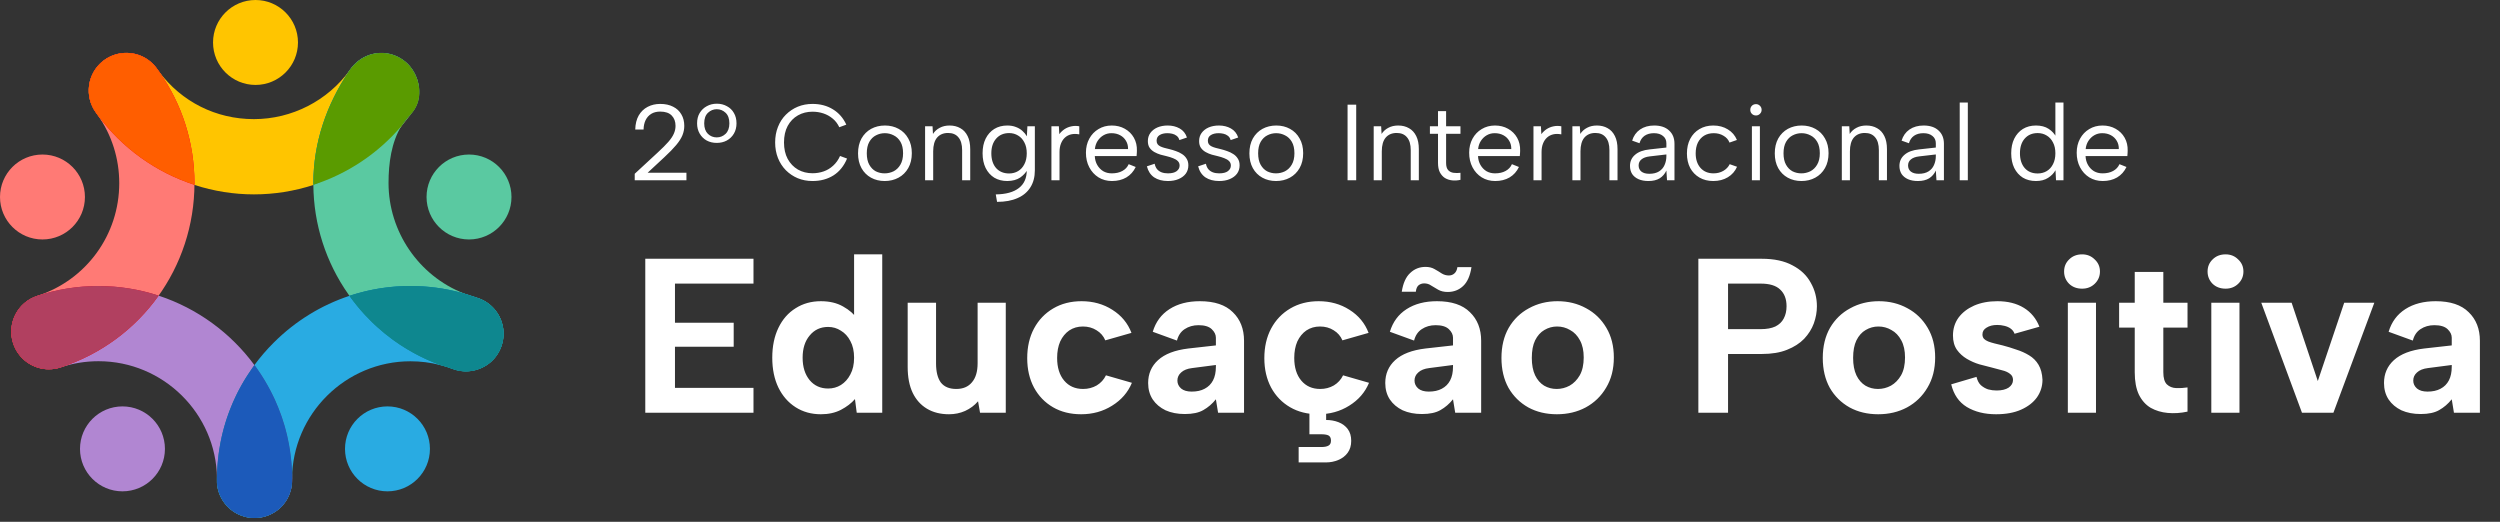 <svg xmlns="http://www.w3.org/2000/svg" width="527" height="110" viewBox="0 0 527 110" fill="none"><rect x="0" y="0" width="527" height="110" fill="#333333" stroke="none"/><path d="M86.483 24.202L86.508 24.166C86.622 24.009 86.728 23.852 86.841 23.698C87.827 22.303 88.302 20.699 88.302 19.114C88.302 18.983 88.302 18.848 88.291 18.716C88.291 18.657 88.284 18.603 88.276 18.552C88.276 18.486 88.269 18.42 88.262 18.358C88.262 18.289 88.251 18.223 88.24 18.154C88.218 17.989 88.192 17.821 88.163 17.66C88.148 17.576 88.13 17.5 88.112 17.416C88.097 17.335 88.075 17.259 88.053 17.178C88.028 17.061 87.995 16.948 87.962 16.835C87.933 16.736 87.9 16.645 87.864 16.546C87.864 16.546 87.856 16.535 87.856 16.528C87.831 16.448 87.802 16.367 87.769 16.287C87.71 16.126 87.641 15.966 87.568 15.812C87.323 15.264 87.005 14.742 86.629 14.26C86.574 14.19 86.519 14.125 86.465 14.055C86.417 13.989 86.362 13.927 86.308 13.869C86.242 13.8 86.18 13.734 86.118 13.664C86.063 13.602 86.004 13.544 85.95 13.493C85.931 13.475 85.913 13.46 85.895 13.442C85.778 13.321 85.657 13.215 85.533 13.113C85.442 13.029 85.351 12.952 85.252 12.879C85.252 12.879 85.249 12.879 85.245 12.879C85.15 12.802 85.055 12.733 84.952 12.66C84.781 12.536 84.602 12.422 84.423 12.313C84.266 12.218 84.105 12.13 83.944 12.05C83.889 12.024 83.835 11.995 83.784 11.97C83.732 11.944 83.674 11.915 83.623 11.893C83.568 11.867 83.513 11.845 83.459 11.82C83.331 11.765 83.207 11.718 83.079 11.674C83.042 11.655 83.002 11.645 82.965 11.634C82.863 11.597 82.764 11.564 82.659 11.535C82.589 11.509 82.52 11.491 82.45 11.473C82.151 11.389 81.848 11.33 81.544 11.283C81.475 11.272 81.409 11.265 81.34 11.257C81.241 11.243 81.15 11.232 81.055 11.225C80.993 11.225 80.927 11.213 80.869 11.213C80.803 11.206 80.737 11.203 80.679 11.203C80.58 11.203 80.482 11.195 80.379 11.195C80.23 11.195 80.073 11.195 79.923 11.21H79.904C79.773 11.217 79.645 11.228 79.514 11.243L79.426 11.254C79.28 11.272 79.134 11.294 78.991 11.319C78.856 11.341 78.721 11.371 78.59 11.403C78.444 11.436 78.297 11.476 78.155 11.517C78.14 11.517 78.122 11.528 78.107 11.531C78.005 11.56 77.91 11.593 77.812 11.63C77.731 11.655 77.651 11.685 77.574 11.714C77.348 11.802 77.121 11.897 76.902 12.006C76.836 12.035 76.771 12.068 76.712 12.101C76.314 12.309 75.93 12.55 75.569 12.828C75.47 12.901 75.375 12.978 75.28 13.058C75.244 13.084 75.215 13.113 75.182 13.142C75.083 13.226 74.988 13.314 74.893 13.401C74.868 13.427 74.842 13.453 74.816 13.482C74.74 13.555 74.667 13.628 74.594 13.708C74.557 13.745 74.521 13.785 74.488 13.825C74.396 13.924 74.312 14.022 74.225 14.132C74.21 14.15 74.192 14.168 74.177 14.19C74.1 14.285 74.031 14.38 73.962 14.479C73.94 14.505 73.921 14.53 73.903 14.556C73.852 14.629 73.801 14.694 73.754 14.764C69.064 21.251 61.517 25.112 53.518 25.112C45.519 25.112 38.276 21.459 33.513 15.085C33.348 14.855 33.188 14.629 33.02 14.41C32.939 14.3 32.859 14.194 32.771 14.092C32.757 14.066 32.738 14.044 32.716 14.022C32.716 14.015 32.705 14.008 32.698 14.001C32.611 13.895 32.523 13.792 32.428 13.694C32.428 13.694 32.413 13.668 32.399 13.657C32.289 13.54 32.179 13.431 32.063 13.321C31.946 13.211 31.829 13.109 31.708 13.007C31.467 12.806 31.219 12.62 30.959 12.452C30.828 12.368 30.697 12.291 30.561 12.211C30.43 12.134 30.291 12.065 30.156 11.995C30.021 11.929 29.878 11.864 29.739 11.805C29.623 11.758 29.509 11.71 29.392 11.67C29.363 11.659 29.33 11.648 29.301 11.637C29.162 11.586 29.02 11.539 28.878 11.502C28.735 11.458 28.585 11.418 28.439 11.385C28.304 11.352 28.162 11.323 28.026 11.297L27.972 11.287C27.858 11.268 27.753 11.254 27.639 11.239C27.625 11.239 27.606 11.239 27.588 11.232C27.537 11.225 27.486 11.221 27.438 11.217C27.325 11.203 27.219 11.195 27.11 11.188C27.099 11.188 27.084 11.188 27.07 11.188C26.923 11.177 26.777 11.173 26.631 11.173C25.002 11.173 23.355 11.674 21.941 12.711C21.353 13.142 20.842 13.643 20.422 14.187C20.265 14.377 20.122 14.574 19.994 14.775C19.092 16.159 18.654 17.788 18.72 19.414C18.72 19.516 18.727 19.614 18.738 19.721C18.745 19.815 18.753 19.907 18.763 20.002C18.774 20.093 18.785 20.184 18.8 20.279C18.818 20.4 18.84 20.513 18.862 20.634C18.902 20.834 18.95 21.035 19.005 21.236C19.03 21.339 19.063 21.437 19.096 21.536C19.125 21.634 19.162 21.733 19.198 21.832C19.308 22.128 19.432 22.416 19.578 22.701C19.625 22.796 19.677 22.887 19.728 22.982C19.885 23.264 20.064 23.537 20.257 23.8C20.272 23.826 20.29 23.848 20.308 23.873C20.411 24.005 20.502 24.137 20.59 24.257C20.601 24.272 20.612 24.29 20.623 24.305C20.645 24.334 20.666 24.363 20.688 24.389C20.911 24.692 21.138 24.991 21.368 25.287C22.292 26.474 23.278 27.596 24.323 28.658C24.491 28.83 24.662 29.002 24.83 29.17C26.029 30.357 27.3 31.456 28.629 32.479C28.943 32.72 29.261 32.958 29.579 33.188C29.637 33.231 29.696 33.272 29.754 33.316C29.959 33.462 30.163 33.608 30.375 33.746C30.762 34.017 31.149 34.273 31.548 34.528C31.679 34.608 31.803 34.689 31.935 34.766C32.084 34.864 32.238 34.956 32.388 35.047C32.611 35.182 32.833 35.317 33.06 35.445C33.308 35.587 33.56 35.73 33.812 35.869C34.02 35.986 34.232 36.099 34.448 36.212C35.16 36.592 35.883 36.946 36.614 37.279C37.07 37.487 37.538 37.688 38.005 37.885C38.265 37.991 38.524 38.093 38.783 38.195C39.017 38.29 39.251 38.374 39.488 38.462C39.74 38.557 39.992 38.645 40.244 38.732C40.493 38.82 40.741 38.904 40.993 38.984C45.004 40.285 49.233 40.975 53.529 40.975C57.825 40.975 62.062 40.292 66.068 38.988C66.514 38.846 66.96 38.692 67.402 38.531C67.668 38.433 67.931 38.338 68.194 38.236C68.359 38.173 68.523 38.108 68.684 38.042C68.786 38.002 68.888 37.962 68.99 37.918C69.338 37.779 69.681 37.629 70.024 37.48C70.24 37.381 70.451 37.289 70.667 37.187C70.879 37.089 71.091 36.99 71.306 36.884C71.518 36.782 71.73 36.679 71.942 36.57C72.15 36.464 72.358 36.358 72.57 36.245C72.968 36.037 73.363 35.821 73.754 35.598C74.031 35.441 74.301 35.281 74.575 35.116C74.864 34.944 75.149 34.766 75.43 34.59C75.514 34.535 75.594 34.481 75.678 34.433C75.854 34.316 76.033 34.203 76.204 34.083C77.183 33.429 78.14 32.731 79.064 31.99C79.247 31.843 79.433 31.694 79.612 31.544C80.339 30.941 81.051 30.313 81.734 29.656C81.906 29.495 82.078 29.327 82.246 29.159C82.914 28.498 83.561 27.815 84.182 27.11C84.266 27.015 84.346 26.923 84.43 26.825C84.514 26.73 84.594 26.635 84.678 26.536L86.498 24.231L86.483 24.202Z" fill="#FFC500"></path><path d="M10.3 77.845C6.955 77.845 3.846 75.712 2.761 72.355C1.414 68.191 3.7 63.72 7.864 62.372C18.194 59.03 25.137 49.482 25.137 38.616C25.137 33.422 23.563 28.447 20.582 24.232C20.498 24.111 20.404 23.98 20.305 23.848C17.668 20.356 18.362 15.385 21.854 12.744C25.346 10.107 30.317 10.801 32.958 14.293C33.148 14.545 33.334 14.801 33.52 15.063C38.415 21.989 40.993 30.127 40.993 38.616C40.993 56.386 29.641 71.993 12.748 77.457C11.937 77.721 11.115 77.845 10.308 77.845H10.3Z" fill="#FF7A75"></path><path d="M92.86 76.961C92.86 76.961 92.849 76.961 92.846 76.953C92.835 76.953 92.82 76.946 92.809 76.942C92.769 76.928 92.725 76.913 92.689 76.899C92.641 76.88 92.59 76.862 92.546 76.844C92.495 76.826 92.448 76.807 92.4 76.789C91.929 76.61 91.461 76.42 90.998 76.227C90.716 76.106 90.439 75.989 90.165 75.861C89.898 75.741 89.632 75.62 89.368 75.492C89.328 75.478 89.292 75.459 89.259 75.438C89.036 75.335 88.817 75.229 88.594 75.116C88.419 75.028 88.243 74.944 88.075 74.853C87.761 74.692 87.451 74.524 87.144 74.356C86.742 74.137 86.351 73.911 85.961 73.677C85.738 73.546 85.519 73.41 85.296 73.275C84.602 72.848 83.919 72.391 83.254 71.916C83.057 71.778 82.859 71.635 82.666 71.496C81.581 70.696 80.536 69.842 79.532 68.936C79.342 68.768 79.152 68.593 78.969 68.421C78.776 68.242 78.582 68.056 78.396 67.873C77.921 67.413 77.457 66.934 77.001 66.441C76.88 66.317 76.771 66.193 76.654 66.065C76.635 66.047 76.617 66.025 76.603 66.007C76.427 65.813 76.248 65.608 76.073 65.411C75.536 64.79 75.014 64.155 74.51 63.493C74.411 63.369 74.32 63.245 74.225 63.117C74.035 62.865 73.845 62.61 73.662 62.354C73.589 62.255 73.523 62.157 73.45 62.054C68.673 55.261 66.12 47.279 66.054 38.955C66.054 38.838 66.054 38.725 66.054 38.608C66.054 37.944 66.072 37.279 66.105 36.618C66.123 36.285 66.141 35.956 66.167 35.631C66.193 35.303 66.222 34.974 66.255 34.649C66.28 34.389 66.309 34.127 66.342 33.867C66.565 32.044 66.912 30.251 67.376 28.487C67.427 28.297 67.478 28.107 67.529 27.921C67.581 27.734 67.635 27.544 67.69 27.358C67.855 26.796 68.034 26.237 68.22 25.682C68.286 25.499 68.348 25.309 68.413 25.126C68.724 24.246 69.067 23.381 69.436 22.522C69.531 22.303 69.626 22.084 69.728 21.861C69.816 21.671 69.9 21.481 69.988 21.295C70.287 20.652 70.605 20.016 70.937 19.388C71.04 19.202 71.135 19.008 71.24 18.822C71.544 18.259 71.865 17.704 72.194 17.149C72.296 16.977 72.398 16.806 72.504 16.638C72.851 16.075 73.209 15.52 73.582 14.969C73.637 14.888 73.691 14.812 73.746 14.731C73.881 14.537 74.028 14.351 74.177 14.176C74.327 13.993 74.484 13.818 74.645 13.654C74.7 13.595 74.754 13.54 74.809 13.493C74.882 13.416 74.955 13.347 75.036 13.277C75.16 13.164 75.284 13.058 75.412 12.952C75.467 12.908 75.518 12.865 75.569 12.828C75.62 12.784 75.675 12.748 75.726 12.708C75.773 12.667 75.825 12.631 75.872 12.598C75.938 12.55 76 12.507 76.066 12.466C76.124 12.426 76.183 12.39 76.241 12.353C76.31 12.306 76.38 12.262 76.453 12.222C76.471 12.211 76.486 12.2 76.504 12.193C76.624 12.12 76.749 12.057 76.873 11.995C76.88 11.995 76.888 11.988 76.895 11.984C76.953 11.955 77.012 11.926 77.067 11.9C77.198 11.835 77.329 11.776 77.465 11.729C77.574 11.681 77.684 11.637 77.797 11.597C77.896 11.561 77.991 11.528 78.093 11.498C78.557 11.356 79.032 11.254 79.514 11.199C79.704 11.177 79.897 11.162 80.087 11.155C80.303 11.144 80.518 11.144 80.737 11.155C80.858 11.162 80.975 11.17 81.095 11.181C81.216 11.192 81.333 11.206 81.453 11.225C81.691 11.258 81.924 11.301 82.162 11.356C82.772 11.495 83.364 11.718 83.937 12.014C84.098 12.094 84.258 12.182 84.415 12.277C84.594 12.386 84.773 12.499 84.945 12.623C85.047 12.697 85.142 12.766 85.237 12.843C85.336 12.919 85.431 12.996 85.526 13.08C85.65 13.19 85.767 13.299 85.888 13.416C85.913 13.442 85.939 13.467 85.961 13.493C86.067 13.599 86.165 13.705 86.264 13.818C86.381 13.949 86.49 14.085 86.596 14.22C86.706 14.355 86.804 14.497 86.903 14.64C87.002 14.782 87.093 14.932 87.184 15.082C87.272 15.228 87.356 15.385 87.436 15.538C87.517 15.692 87.59 15.852 87.659 16.009C87.732 16.17 87.794 16.331 87.856 16.495C87.856 16.503 87.86 16.51 87.864 16.514C87.907 16.631 87.948 16.747 87.984 16.864C88.101 17.218 88.189 17.576 88.254 17.938C88.32 18.303 88.364 18.669 88.382 19.034C88.404 19.48 88.382 19.929 88.328 20.367C88.302 20.579 88.262 20.794 88.214 21.006C88.189 21.112 88.163 21.215 88.134 21.32C88.079 21.529 88.01 21.73 87.933 21.934C87.897 22.036 87.853 22.131 87.809 22.234C87.692 22.497 87.557 22.756 87.403 23.004C87.371 23.059 87.338 23.114 87.301 23.161C87.075 23.505 86.812 23.83 86.505 24.137C86.388 24.253 86.278 24.37 86.172 24.487C86.059 24.608 85.957 24.725 85.851 24.849C85.749 24.966 85.654 25.079 85.559 25.2C85.464 25.324 85.373 25.441 85.281 25.565C85.172 25.707 85.069 25.861 84.967 26.01C84.898 26.109 84.832 26.208 84.77 26.31C84.73 26.368 84.693 26.43 84.657 26.485C82.505 29.966 81.903 34.389 81.903 38.59C81.903 48.803 88.247 58.102 97.726 61.831C97.784 61.853 97.839 61.879 97.894 61.901C97.945 61.916 97.992 61.934 98.036 61.952C98.759 62.23 99.508 62.474 100.264 62.675C100.505 62.741 100.739 62.814 100.973 62.902C100.987 62.902 101.002 62.909 101.017 62.916C101.064 62.931 101.108 62.949 101.152 62.971C101.17 62.978 101.192 62.986 101.21 62.993C101.331 63.041 101.444 63.095 101.561 63.147C101.67 63.198 101.773 63.249 101.879 63.3C101.893 63.307 101.908 63.315 101.923 63.325C101.933 63.325 101.944 63.333 101.955 63.344C101.977 63.351 101.996 63.362 102.017 63.373C102.061 63.398 102.109 63.424 102.153 63.45C102.244 63.501 102.328 63.556 102.416 63.607C102.503 63.661 102.587 63.716 102.671 63.771C102.671 63.771 102.682 63.778 102.686 63.782C102.931 63.943 103.164 64.122 103.384 64.315C103.384 64.315 103.386 64.318 103.391 64.323C103.468 64.388 103.537 64.458 103.614 64.52C103.716 64.615 103.811 64.71 103.906 64.808C103.946 64.849 103.983 64.892 104.019 64.933C104.11 65.031 104.198 65.13 104.286 65.232C104.333 65.287 104.381 65.345 104.425 65.404C104.439 65.422 104.454 65.444 104.468 65.466C104.52 65.532 104.574 65.59 104.622 65.656C104.695 65.754 104.761 65.853 104.826 65.952C104.961 66.149 105.086 66.353 105.199 66.569C105.316 66.781 105.418 66.993 105.509 67.216C105.557 67.325 105.601 67.435 105.641 67.548C105.769 67.88 105.867 68.22 105.951 68.571C105.981 68.698 106.006 68.823 106.028 68.951C106.043 69.031 106.057 69.108 106.068 69.188C106.076 69.239 106.083 69.294 106.09 69.345C106.287 70.897 106.028 72.523 105.246 74.013C105.17 74.156 105.093 74.298 105.009 74.433C104.947 74.539 104.881 74.641 104.815 74.74C104.735 74.86 104.658 74.97 104.574 75.083C104.49 75.197 104.406 75.302 104.319 75.408C104.202 75.551 104.081 75.686 103.953 75.817C103.891 75.883 103.826 75.949 103.763 76.007C103.698 76.073 103.636 76.135 103.566 76.194C103.449 76.299 103.332 76.402 103.208 76.5C103.121 76.57 103.033 76.636 102.942 76.705C102.799 76.815 102.649 76.913 102.5 77.008C102.354 77.107 102.196 77.194 102.043 77.282C101.933 77.341 101.828 77.399 101.714 77.447C101.586 77.512 101.459 77.571 101.323 77.625C101.21 77.673 101.101 77.72 100.984 77.757C100.71 77.859 100.432 77.943 100.151 78.016C100.034 78.046 99.921 78.071 99.804 78.097C99.545 78.148 99.282 78.188 99.015 78.217C98.88 78.232 98.748 78.239 98.613 78.246C98.482 78.254 98.347 78.257 98.211 78.257C98.084 78.257 97.959 78.257 97.832 78.246C97.784 78.246 97.74 78.246 97.696 78.239C97.569 78.232 97.448 78.221 97.32 78.206C97.174 78.188 97.024 78.17 96.878 78.141C96.732 78.118 96.582 78.086 96.436 78.049C96.319 78.02 96.206 77.991 96.089 77.958C96.089 77.958 96.082 77.958 96.075 77.958C95.844 77.892 95.614 77.819 95.384 77.731C94.639 77.447 93.887 77.205 93.149 77.008C93.134 77.008 93.12 77.001 93.105 76.997L92.849 76.931L92.86 76.961Z" fill="#5AC9A1"></path><path d="M61.254 103.574C61.331 103.332 61.389 103.084 61.433 102.832C61.382 103.084 61.324 103.332 61.254 103.574ZM93.116 77.026C93.116 77.026 93.145 77.034 93.16 77.037C93.894 77.234 94.647 77.476 95.395 77.76C95.625 77.848 95.856 77.921 96.086 77.987C96.093 77.987 96.097 77.987 96.1 77.987C96.217 78.02 96.33 78.049 96.447 78.078C96.568 78.108 96.685 78.129 96.805 78.151C96.926 78.173 97.043 78.192 97.163 78.206C97.28 78.224 97.397 78.235 97.514 78.246C97.649 78.261 97.784 78.272 97.919 78.272C98.109 78.283 98.303 78.283 98.493 78.272C98.577 78.272 98.657 78.264 98.745 78.261C98.829 78.254 98.909 78.246 98.993 78.239C99.077 78.232 99.157 78.221 99.238 78.21C99.61 78.159 99.976 78.086 100.337 77.987C100.421 77.961 100.498 77.939 100.582 77.914C100.666 77.885 100.75 77.859 100.834 77.826C101.017 77.76 101.199 77.695 101.378 77.618H101.382C101.652 77.498 101.915 77.366 102.167 77.22C102.255 77.172 102.335 77.121 102.419 77.07C102.525 77.004 102.627 76.935 102.73 76.869L103 76.676C103.11 76.592 103.212 76.511 103.318 76.424C103.413 76.343 103.504 76.263 103.595 76.179C103.632 76.142 103.668 76.109 103.705 76.073C103.741 76.04 103.778 76.004 103.815 75.967C103.902 75.879 103.986 75.792 104.07 75.7C104.136 75.631 104.198 75.565 104.253 75.492C104.308 75.43 104.362 75.364 104.41 75.302C104.483 75.211 104.552 75.123 104.618 75.028C104.688 74.933 104.753 74.838 104.819 74.736C104.987 74.488 105.14 74.228 105.276 73.954C105.338 73.83 105.4 73.706 105.451 73.578C105.517 73.443 105.571 73.308 105.623 73.169C105.666 73.052 105.71 72.939 105.747 72.819C105.897 72.355 106.006 71.887 106.072 71.412C106.134 70.956 106.156 70.499 106.138 70.05C106.138 70.006 106.138 69.962 106.138 69.918C106.127 69.725 106.108 69.531 106.083 69.345C106.076 69.286 106.065 69.224 106.057 69.169C106.043 69.064 106.024 68.965 106.006 68.863C105.999 68.823 105.988 68.779 105.981 68.739C105.962 68.658 105.948 68.585 105.926 68.505C105.856 68.205 105.769 67.913 105.663 67.624C105.634 67.548 105.604 67.478 105.575 67.405C105.436 67.04 105.261 66.693 105.064 66.353C105.031 66.291 104.994 66.229 104.954 66.174C104.797 65.915 104.622 65.667 104.432 65.426C104.373 65.349 104.311 65.279 104.253 65.207C104.227 65.174 104.202 65.144 104.176 65.115C104.088 65.016 104.004 64.925 103.913 64.83C103.818 64.732 103.723 64.637 103.621 64.542C103.544 64.476 103.475 64.41 103.398 64.344C103.398 64.344 103.396 64.342 103.391 64.337C103.172 64.147 102.938 63.965 102.693 63.804C102.693 63.804 102.682 63.797 102.679 63.793C102.595 63.734 102.511 63.68 102.423 63.629C102.335 63.574 102.251 63.519 102.16 63.471C102.098 63.435 102.032 63.398 101.966 63.365C101.955 63.355 101.944 63.351 101.933 63.347C101.919 63.336 101.904 63.329 101.89 63.322C101.784 63.267 101.681 63.216 101.572 63.168C101.462 63.117 101.353 63.066 101.239 63.026C101.214 63.015 101.188 63.004 101.163 62.993C101.119 62.971 101.075 62.953 101.028 62.938C101.013 62.931 100.998 62.927 100.984 62.924C100.768 62.84 100.556 62.763 100.337 62.686C100.319 62.679 100.301 62.672 100.282 62.668C100.158 62.624 100.041 62.58 99.917 62.54C99.453 62.376 98.986 62.222 98.526 62.084C98.259 62.003 97.996 61.926 97.729 61.853C97.722 61.853 97.711 61.853 97.704 61.846C97.565 61.802 97.419 61.762 97.28 61.725C93.803 60.776 90.19 60.29 86.538 60.29C86.231 60.29 85.924 60.29 85.617 60.301C85.475 60.301 85.325 60.308 85.179 60.312C85.146 60.312 85.109 60.312 85.077 60.312C84.927 60.319 84.777 60.327 84.631 60.334H84.573C84.503 60.334 84.434 60.341 84.361 60.349H84.335C84.058 60.363 83.78 60.378 83.502 60.4C83.247 60.418 82.991 60.44 82.735 60.465C82.626 60.473 82.52 60.484 82.407 60.495C82.144 60.52 81.877 60.549 81.614 60.582C81.256 60.626 80.905 60.674 80.551 60.725C80.372 60.75 80.193 60.776 80.014 60.805C79.824 60.838 79.634 60.871 79.448 60.904C79.207 60.947 78.969 60.991 78.732 61.035C78.516 61.075 78.301 61.119 78.082 61.167C78.02 61.178 77.958 61.189 77.896 61.207C77.706 61.247 77.512 61.291 77.322 61.335C77.282 61.342 77.242 61.353 77.202 61.364C77.03 61.4 76.855 61.444 76.687 61.488C76.54 61.525 76.391 61.561 76.248 61.601C75.847 61.704 75.448 61.813 75.054 61.93C74.886 61.977 74.714 62.029 74.55 62.08C74.254 62.171 73.958 62.262 73.662 62.361C67.738 64.323 62.306 67.646 57.755 72.172C56.243 73.673 54.862 75.277 53.624 76.964C53.613 76.979 53.602 76.997 53.591 77.012C53.445 77.209 53.299 77.41 53.156 77.614C52.817 78.093 52.488 78.579 52.178 79.072C52.083 79.211 51.995 79.357 51.904 79.499C51.871 79.547 51.842 79.591 51.816 79.634C51.681 79.85 51.549 80.065 51.418 80.288C51.012 80.968 50.621 81.665 50.26 82.366C50.172 82.531 50.088 82.699 50.004 82.863C49.99 82.892 49.975 82.925 49.96 82.954C49.887 83.097 49.818 83.243 49.749 83.389C49.292 84.328 48.872 85.288 48.496 86.26C48.383 86.545 48.277 86.834 48.171 87.126C48.054 87.433 47.948 87.743 47.842 88.057C47.736 88.371 47.637 88.686 47.539 88.996C47.466 89.23 47.396 89.467 47.327 89.701C46.852 91.359 46.472 93.05 46.206 94.771C46.198 94.796 46.195 94.822 46.191 94.851C46.147 95.158 46.103 95.472 46.063 95.779C45.979 96.444 45.91 97.105 45.855 97.769C45.833 98.022 45.815 98.27 45.8 98.522C45.753 99.274 45.727 100.03 45.72 100.794C45.72 100.834 45.72 100.871 45.72 100.907V100.925C45.72 100.925 45.72 100.962 45.72 100.98V101.261C45.72 101.305 45.72 101.349 45.72 101.393V101.47C45.72 101.492 45.72 101.51 45.72 101.532C45.72 101.554 45.72 101.572 45.72 101.594C45.72 101.616 45.72 101.634 45.72 101.656C45.72 101.663 45.72 101.67 45.72 101.674C45.72 101.674 45.72 101.681 45.72 101.685C45.72 101.692 45.72 101.703 45.72 101.711C45.72 101.791 45.727 101.86 45.734 101.933C45.734 101.974 45.742 102.014 45.749 102.054C45.749 102.076 45.749 102.098 45.749 102.12C45.749 102.153 45.756 102.182 45.76 102.211V102.218C45.771 102.343 45.785 102.459 45.811 102.58C45.829 102.701 45.855 102.817 45.877 102.934C45.884 102.964 45.891 102.996 45.899 103.026V103.015C45.932 103.157 45.968 103.307 46.008 103.446C46.052 103.588 46.096 103.731 46.143 103.869C46.432 104.706 46.856 105.477 47.396 106.16C47.517 106.309 47.637 106.455 47.765 106.594C47.853 106.693 47.937 106.781 48.028 106.872C48.12 106.963 48.207 107.047 48.302 107.135C48.397 107.219 48.492 107.303 48.591 107.383C48.766 107.526 48.952 107.668 49.139 107.796C49.168 107.814 49.193 107.832 49.219 107.847C49.314 107.913 49.402 107.971 49.5 108.026C49.635 108.11 49.767 108.187 49.902 108.26C49.986 108.304 50.07 108.347 50.158 108.388C50.603 108.61 51.078 108.786 51.568 108.917C51.648 108.939 51.721 108.961 51.805 108.979C51.896 109.001 51.984 109.023 52.075 109.038C52.17 109.06 52.262 109.074 52.36 109.093C52.404 109.1 52.444 109.104 52.484 109.111C52.554 109.122 52.62 109.129 52.693 109.136C52.773 109.147 52.846 109.155 52.926 109.162C53.029 109.173 53.127 109.18 53.23 109.184C53.361 109.191 53.496 109.195 53.631 109.195C53.766 109.195 53.905 109.195 54.04 109.184C54.3 109.173 54.552 109.147 54.8 109.107C54.902 109.093 55.001 109.074 55.103 109.056C55.257 109.027 55.41 108.994 55.563 108.954C55.684 108.925 55.797 108.892 55.918 108.855C56.038 108.819 56.159 108.778 56.276 108.738C56.396 108.694 56.513 108.651 56.63 108.603C56.729 108.563 56.824 108.523 56.922 108.475C56.944 108.464 56.97 108.453 56.995 108.442C57.101 108.395 57.203 108.34 57.306 108.289C57.419 108.231 57.525 108.172 57.635 108.11C57.74 108.048 57.843 107.982 57.949 107.916C58.044 107.858 58.135 107.792 58.226 107.73C58.245 107.716 58.263 107.701 58.285 107.69C58.372 107.624 58.46 107.559 58.548 107.493C58.643 107.416 58.738 107.339 58.829 107.259C58.924 107.175 59.012 107.098 59.103 107.011C59.194 106.927 59.278 106.843 59.362 106.751C59.45 106.66 59.53 106.572 59.611 106.477C59.691 106.386 59.764 106.298 59.837 106.203C59.928 106.087 60.016 105.973 60.104 105.853C60.232 105.67 60.356 105.477 60.476 105.283C60.476 105.276 60.476 105.272 60.476 105.272C60.538 105.166 60.597 105.06 60.652 104.951C60.71 104.841 60.765 104.731 60.812 104.618C60.867 104.505 60.918 104.392 60.962 104.275C61.061 104.045 61.145 103.807 61.214 103.566C61.327 103.212 61.408 102.847 61.466 102.474C61.459 102.529 61.452 102.584 61.444 102.635C61.466 102.522 61.481 102.408 61.492 102.291C61.503 102.218 61.51 102.149 61.517 102.076V102.065C61.532 101.933 61.539 101.806 61.547 101.671C61.554 101.539 61.557 101.4 61.557 101.265C61.557 101.218 61.557 101.17 61.557 101.126C61.557 101.079 61.557 101.031 61.557 100.987V100.951C61.649 87.276 72.844 76.157 86.523 76.157C88.656 76.157 90.764 76.424 92.784 76.95C92.795 76.95 92.809 76.957 92.82 76.961" fill="#29ABE2"></path><path d="M61.583 100.944V101.262C61.583 101.397 61.583 101.536 61.572 101.667C61.565 101.802 61.557 101.93 61.543 102.062V102.073C61.528 102.204 61.514 102.336 61.492 102.471C61.433 102.843 61.353 103.208 61.24 103.563C61.17 103.804 61.086 104.041 60.988 104.271C60.94 104.388 60.889 104.502 60.838 104.615C60.787 104.728 60.732 104.838 60.677 104.947C60.619 105.057 60.56 105.163 60.502 105.269C60.502 105.269 60.495 105.269 60.502 105.28C60.381 105.473 60.261 105.667 60.129 105.849C60.042 105.97 59.954 106.083 59.863 106.2C59.79 106.295 59.717 106.383 59.636 106.474C59.556 106.569 59.475 106.657 59.388 106.748C59.304 106.839 59.22 106.923 59.129 107.007C59.037 107.095 58.95 107.172 58.855 107.256C58.763 107.336 58.668 107.413 58.573 107.489C58.486 107.559 58.398 107.621 58.31 107.687C58.288 107.698 58.27 107.712 58.252 107.727C58.16 107.793 58.069 107.858 57.974 107.913C57.868 107.982 57.766 108.045 57.66 108.107C57.551 108.172 57.445 108.231 57.331 108.286C57.229 108.34 57.127 108.395 57.021 108.439C56.995 108.45 56.97 108.461 56.948 108.472C56.849 108.519 56.754 108.56 56.656 108.6C56.539 108.651 56.422 108.695 56.301 108.735C56.184 108.775 56.064 108.815 55.943 108.852C55.823 108.888 55.71 108.921 55.589 108.95C55.436 108.991 55.282 109.023 55.129 109.053C55.027 109.071 54.928 109.089 54.826 109.104C54.577 109.144 54.325 109.17 54.066 109.181C53.931 109.188 53.792 109.191 53.657 109.191C53.522 109.191 53.387 109.191 53.255 109.181C53.153 109.181 53.054 109.17 52.952 109.159C52.872 109.151 52.798 109.144 52.718 109.133C52.645 109.126 52.579 109.118 52.51 109.107C52.47 109.1 52.43 109.097 52.386 109.089C52.287 109.071 52.196 109.056 52.101 109.034C52.01 109.02 51.922 108.998 51.831 108.976C51.746 108.958 51.673 108.936 51.593 108.914C51.104 108.782 50.633 108.607 50.183 108.384C50.096 108.344 50.012 108.3 49.928 108.256C49.792 108.183 49.657 108.107 49.526 108.023C49.427 107.964 49.34 107.906 49.245 107.844C49.219 107.829 49.193 107.811 49.164 107.793C48.978 107.665 48.792 107.522 48.616 107.38C48.518 107.299 48.423 107.215 48.328 107.131C48.233 107.044 48.145 106.96 48.054 106.868C47.962 106.777 47.878 106.689 47.791 106.591C46.772 105.466 46.067 104.049 45.826 102.478C45.818 102.456 45.818 102.43 45.815 102.409C45.8 102.306 45.785 102.211 45.775 102.109C45.775 102.087 45.767 102.065 45.775 102.043C45.76 101.915 45.753 101.791 45.745 101.663C45.745 101.638 45.745 101.612 45.745 101.583C45.745 101.474 45.738 101.368 45.738 101.254V100.9C45.738 100.864 45.738 100.823 45.738 100.787V100.772C45.577 87.184 34.419 76.143 20.772 76.143C18.047 76.143 15.377 76.574 12.832 77.425C12.642 77.49 12.444 77.549 12.255 77.593C12.203 77.604 12.156 77.618 12.108 77.629C12.097 77.629 12.086 77.629 12.075 77.637C12.013 77.651 11.948 77.666 11.889 77.677C11.783 77.699 11.681 77.721 11.572 77.735C11.363 77.772 11.155 77.797 10.94 77.812C10.655 77.837 10.37 77.845 10.088 77.834C10.059 77.834 10.03 77.834 10.001 77.834C9.935 77.834 9.869 77.834 9.804 77.823C9.793 77.823 9.782 77.823 9.771 77.823C9.72 77.823 9.668 77.816 9.621 77.812C9.57 77.812 9.519 77.801 9.471 77.797H9.453C9.405 77.79 9.362 77.786 9.321 77.779C9.216 77.764 9.117 77.75 9.015 77.731C8.909 77.713 8.81 77.695 8.708 77.673C8.697 77.673 8.682 77.673 8.671 77.666C8.609 77.655 8.543 77.64 8.485 77.626C8.386 77.604 8.288 77.578 8.189 77.549C8.091 77.52 7.996 77.49 7.897 77.461C7.798 77.428 7.707 77.395 7.608 77.359C7.513 77.326 7.422 77.29 7.327 77.249C7.214 77.202 7.104 77.154 6.995 77.107C6.911 77.07 6.83 77.03 6.75 76.986C6.666 76.946 6.586 76.902 6.505 76.855C6.326 76.76 6.147 76.654 5.979 76.541C5.903 76.49 5.826 76.439 5.749 76.387C5.735 76.376 5.716 76.365 5.698 76.351C5.614 76.292 5.534 76.23 5.453 76.168C5.399 76.128 5.344 76.084 5.293 76.037C5.238 75.993 5.179 75.945 5.132 75.902C5.081 75.861 5.03 75.818 4.986 75.77C4.978 75.763 4.971 75.755 4.964 75.748C4.891 75.682 4.825 75.617 4.756 75.551C4.697 75.493 4.635 75.434 4.584 75.376C4.518 75.31 4.456 75.24 4.401 75.175C4.186 74.937 3.989 74.685 3.802 74.419C3.74 74.331 3.682 74.247 3.631 74.156C3.572 74.068 3.517 73.98 3.47 73.889C3.444 73.849 3.419 73.805 3.397 73.761C3.368 73.71 3.342 73.659 3.313 73.611C3.302 73.59 3.291 73.571 3.28 73.549C3.24 73.476 3.203 73.403 3.17 73.326C3.123 73.228 3.079 73.133 3.039 73.031C2.995 72.932 2.955 72.833 2.915 72.731C2.878 72.629 2.842 72.53 2.805 72.424C2.769 72.318 2.736 72.216 2.707 72.11C2.681 72.03 2.663 71.957 2.641 71.88C2.626 71.825 2.615 71.774 2.604 71.727C2.586 71.661 2.575 71.599 2.56 71.54C2.553 71.522 2.55 71.504 2.55 71.482C2.528 71.376 2.506 71.274 2.491 71.164C2.371 70.434 2.36 69.699 2.444 68.98C2.444 68.969 2.444 68.958 2.444 68.947C2.455 68.856 2.469 68.768 2.484 68.677C2.546 68.279 2.637 67.884 2.761 67.501C2.78 67.439 2.802 67.376 2.823 67.322C2.838 67.281 2.849 67.241 2.867 67.201C2.9 67.102 2.937 67.011 2.977 66.916C2.977 66.909 2.977 66.901 2.984 66.894C3.024 66.799 3.065 66.708 3.108 66.613C3.116 66.595 3.123 66.576 3.134 66.558C3.159 66.5 3.185 66.445 3.214 66.394C3.222 66.376 3.233 66.357 3.243 66.339C3.291 66.244 3.338 66.156 3.386 66.065C3.433 65.974 3.485 65.89 3.536 65.802C3.59 65.711 3.645 65.627 3.7 65.543C3.773 65.426 3.85 65.313 3.937 65.199C3.974 65.145 4.018 65.09 4.058 65.042C4.124 64.958 4.19 64.882 4.255 64.801C4.31 64.732 4.369 64.67 4.42 64.608C4.442 64.582 4.467 64.553 4.493 64.527C4.555 64.458 4.621 64.392 4.683 64.326C4.825 64.184 4.978 64.041 5.132 63.91C5.245 63.808 5.362 63.716 5.483 63.625C5.548 63.574 5.614 63.526 5.676 63.483C5.742 63.431 5.808 63.388 5.873 63.344C5.888 63.333 5.906 63.322 5.925 63.311C5.972 63.278 6.023 63.245 6.067 63.216C6.155 63.158 6.242 63.103 6.334 63.055C6.458 62.982 6.578 62.916 6.706 62.854C6.721 62.847 6.735 62.84 6.75 62.833C6.874 62.77 6.995 62.712 7.119 62.664C7.188 62.628 7.254 62.599 7.323 62.573C7.477 62.507 7.634 62.449 7.795 62.398C7.82 62.391 7.846 62.38 7.871 62.372C8.368 62.208 8.869 62.051 9.369 61.908C9.53 61.857 9.694 61.813 9.858 61.773C9.979 61.737 10.099 61.704 10.224 61.671C10.549 61.58 10.877 61.499 11.203 61.423C11.67 61.306 12.138 61.207 12.609 61.108C12.908 61.046 13.204 60.992 13.504 60.941C13.741 60.897 13.982 60.856 14.22 60.816C15.027 60.685 15.838 60.579 16.656 60.495C17.441 60.418 18.23 60.36 19.023 60.331C19.604 60.305 20.184 60.294 20.761 60.294H20.772C21.123 60.294 21.466 60.294 21.813 60.309C22.12 60.316 22.431 60.327 22.738 60.345C22.836 60.345 22.927 60.352 23.026 60.36C23.289 60.371 23.548 60.389 23.811 60.411C23.844 60.411 23.873 60.411 23.906 60.411C24.136 60.429 24.37 60.451 24.6 60.473C24.688 60.48 24.772 60.487 24.86 60.498C24.973 60.509 25.079 60.52 25.188 60.535C25.433 60.561 25.678 60.59 25.919 60.619C26.164 60.652 26.408 60.685 26.653 60.725C26.817 60.747 26.982 60.772 27.146 60.798C27.263 60.816 27.38 60.834 27.5 60.856C27.687 60.886 27.873 60.919 28.059 60.955C28.6 61.054 29.144 61.163 29.681 61.288C29.867 61.328 30.057 61.371 30.244 61.419C30.379 61.448 30.507 61.481 30.642 61.518C30.799 61.558 30.959 61.598 31.12 61.642C31.394 61.715 31.665 61.784 31.938 61.865C32.435 62.003 32.928 62.157 33.418 62.321C33.429 62.321 33.436 62.321 33.447 62.328C41.603 65.006 48.645 70.189 53.639 76.972C53.788 77.176 53.942 77.381 54.088 77.593C54.106 77.622 54.124 77.647 54.143 77.673C54.435 78.079 54.712 78.491 54.983 78.908C55.122 79.123 55.264 79.346 55.403 79.569L55.812 80.237C56.217 80.909 56.605 81.6 56.966 82.297C57.079 82.509 57.185 82.721 57.295 82.936C57.313 82.973 57.331 83.01 57.35 83.05C57.448 83.243 57.54 83.437 57.635 83.63C57.667 83.704 57.704 83.773 57.737 83.846C57.828 84.04 57.916 84.237 58.007 84.43C58.442 85.391 58.844 86.377 59.198 87.374C59.289 87.623 59.373 87.875 59.461 88.127C59.636 88.631 59.797 89.139 59.943 89.65C60.02 89.906 60.089 90.165 60.158 90.424C60.232 90.68 60.297 90.939 60.363 91.202C60.429 91.462 60.495 91.721 60.553 91.984C60.677 92.51 60.787 93.036 60.885 93.569C60.984 94.099 61.072 94.632 61.156 95.165C61.156 95.176 61.156 95.187 61.156 95.198C61.269 95.954 61.357 96.718 61.422 97.489C61.43 97.547 61.433 97.609 61.441 97.668C61.462 97.923 61.481 98.179 61.499 98.438V98.453C61.517 98.709 61.532 98.964 61.543 99.224C61.543 99.282 61.543 99.34 61.55 99.395C61.561 99.633 61.568 99.87 61.576 100.104V100.126C61.587 100.4 61.59 100.674 61.59 100.948L61.583 100.944Z" fill="#B186D2"></path><path d="M40.99 38.615C40.99 38.732 40.99 38.842 40.99 38.959C32.958 36.354 25.791 31.288 20.677 24.363C20.656 24.337 20.637 24.308 20.615 24.279C20.604 24.264 20.593 24.246 20.582 24.231C20.495 24.111 20.404 23.979 20.301 23.848C20.144 23.64 19.998 23.428 19.867 23.205C19.816 23.121 19.768 23.041 19.724 22.957C19.618 22.77 19.523 22.58 19.432 22.39C19.384 22.292 19.344 22.197 19.304 22.098C19.103 21.616 18.953 21.116 18.858 20.612C18.285 17.693 19.388 14.574 21.941 12.693C24.1 11.108 26.796 10.775 29.155 11.56C29.316 11.615 29.477 11.677 29.634 11.736C29.955 11.867 30.266 12.017 30.565 12.189C30.697 12.269 30.832 12.346 30.96 12.43C31.219 12.598 31.467 12.784 31.708 12.985C31.829 13.087 31.946 13.19 32.063 13.299C32.18 13.409 32.289 13.518 32.399 13.635C32.413 13.646 32.421 13.657 32.428 13.668C32.523 13.77 32.614 13.869 32.702 13.979C32.731 14.008 32.757 14.041 32.775 14.07C32.841 14.143 32.899 14.216 32.954 14.293C32.976 14.325 33.001 14.355 33.023 14.388C33.191 14.607 33.352 14.833 33.516 15.063C38.411 21.985 40.99 30.123 40.99 38.612V38.615Z" fill="#FF0000"></path><path d="M84.664 26.511C77.501 23.797 73.239 36.643 66.058 38.962C66.058 38.845 66.058 38.732 66.058 38.615C66.058 30.09 68.834 22.032 73.593 14.983C73.648 14.902 73.702 14.826 73.757 14.745C73.808 14.676 73.859 14.61 73.907 14.537C74.908 13.12 76.288 12.134 77.812 11.619C77.91 11.582 78.005 11.549 78.108 11.52C79.758 11.031 81.552 11.078 83.21 11.71C83.298 11.739 83.374 11.772 83.459 11.812C83.517 11.838 83.572 11.86 83.623 11.886C83.733 11.933 83.838 11.988 83.948 12.039C84.109 12.119 84.269 12.207 84.427 12.302C84.606 12.411 84.784 12.525 84.956 12.649C85.058 12.722 85.153 12.791 85.248 12.868C85.347 12.945 85.442 13.021 85.537 13.105C86.633 14.037 87.418 15.228 87.864 16.524C87.864 16.532 87.864 16.539 87.871 16.543C88.671 18.869 88.375 21.536 86.844 23.698C86.731 23.851 86.625 24.009 86.512 24.162L84.668 26.507L84.664 26.511Z" fill="#0E878F"></path><path d="M33.44 62.321C28.498 69.268 21.368 74.652 12.821 77.432C12.631 77.498 12.434 77.556 12.244 77.6C12.181 77.615 12.123 77.629 12.065 77.644C12.002 77.659 11.937 77.673 11.878 77.684C11.772 77.706 11.67 77.728 11.56 77.743C11.352 77.779 11.144 77.805 10.929 77.819C10.72 77.841 10.512 77.848 10.3 77.848C10.257 77.848 10.216 77.848 10.176 77.848C10.14 77.848 10.107 77.848 10.074 77.848C9.968 77.848 9.862 77.841 9.756 77.83C9.654 77.83 9.555 77.816 9.453 77.805C9.453 77.805 9.446 77.805 9.442 77.805C9.391 77.797 9.347 77.794 9.303 77.786C9.197 77.772 9.099 77.757 8.996 77.739C8.89 77.721 8.792 77.702 8.69 77.68C8.679 77.68 8.664 77.68 8.653 77.673C8.627 77.673 8.606 77.666 8.584 77.662C8.543 77.655 8.503 77.644 8.463 77.633C8.364 77.611 8.266 77.585 8.167 77.556C8.069 77.527 7.974 77.498 7.875 77.469C7.776 77.436 7.685 77.403 7.586 77.366C7.492 77.333 7.4 77.297 7.305 77.257C6.834 77.067 6.381 76.833 5.957 76.552C5.881 76.501 5.804 76.45 5.727 76.398C5.713 76.387 5.694 76.376 5.676 76.362C5.592 76.303 5.512 76.241 5.431 76.179C5.377 76.139 5.322 76.095 5.271 76.048C5.216 76.004 5.157 75.956 5.11 75.912C5.059 75.872 5.008 75.829 4.964 75.781C4.336 75.211 3.791 74.539 3.371 73.772C3.328 73.699 3.291 73.633 3.254 73.56C3.145 73.356 3.05 73.144 2.962 72.925C2.926 72.841 2.893 72.757 2.86 72.669C2.831 72.592 2.802 72.516 2.776 72.435C2.688 72.176 2.619 71.913 2.56 71.654C2.546 71.584 2.528 71.518 2.517 71.445C2.495 71.343 2.476 71.245 2.462 71.142C2.371 70.583 2.345 70.025 2.378 69.473C2.378 69.363 2.392 69.257 2.403 69.148C2.414 69.016 2.433 68.892 2.451 68.764C2.469 68.636 2.491 68.512 2.517 68.385C2.557 68.187 2.604 67.986 2.655 67.789C2.699 67.636 2.747 67.479 2.802 67.329C2.849 67.186 2.904 67.044 2.959 66.905C2.999 66.81 3.039 66.719 3.083 66.624C3.09 66.606 3.097 66.587 3.108 66.569C3.134 66.511 3.159 66.456 3.189 66.405C3.196 66.386 3.207 66.368 3.218 66.35C3.265 66.255 3.313 66.167 3.36 66.076C3.408 65.985 3.459 65.901 3.51 65.813C3.565 65.722 3.62 65.638 3.675 65.554C3.748 65.437 3.824 65.324 3.912 65.21C3.948 65.156 3.992 65.101 4.032 65.053C4.438 64.524 4.92 64.045 5.461 63.632C5.588 63.534 5.72 63.439 5.855 63.347C5.87 63.337 5.888 63.326 5.906 63.315C6.038 63.223 6.177 63.139 6.315 63.059C6.567 62.913 6.83 62.778 7.101 62.661C7.17 62.628 7.236 62.599 7.305 62.573C7.459 62.507 7.616 62.449 7.776 62.398C7.802 62.391 7.828 62.38 7.853 62.372C11.999 60.992 16.334 60.294 20.747 60.294C25.159 60.294 29.433 61.002 33.429 62.318L33.44 62.321Z" fill="#FF0000"></path><path d="M40.99 38.616C40.99 38.733 40.99 38.842 40.99 38.959C32.958 36.355 25.791 31.289 20.677 24.363C20.655 24.338 20.637 24.308 20.615 24.279C20.604 24.265 20.593 24.246 20.582 24.232C20.495 24.111 20.404 23.98 20.301 23.848C20.144 23.64 19.998 23.428 19.866 23.205C19.815 23.121 19.768 23.041 19.724 22.957C19.618 22.771 19.523 22.581 19.432 22.391C19.384 22.292 19.344 22.197 19.304 22.099C19.103 21.616 18.953 21.116 18.858 20.612C18.281 17.727 19.348 14.633 21.854 12.744C24.023 11.108 26.763 10.754 29.159 11.561C29.32 11.616 29.48 11.678 29.637 11.736C29.959 11.868 30.269 12.017 30.569 12.189C30.7 12.269 30.835 12.346 30.963 12.43C31.223 12.595 31.471 12.781 31.712 12.985C31.832 13.088 31.949 13.19 32.066 13.3C32.183 13.409 32.293 13.519 32.402 13.636C32.417 13.646 32.424 13.657 32.431 13.668C32.526 13.771 32.618 13.869 32.706 13.979C32.735 14.008 32.76 14.041 32.779 14.07C32.844 14.143 32.903 14.216 32.958 14.293C32.979 14.326 33.005 14.355 33.027 14.388C33.195 14.607 33.356 14.834 33.52 15.064C38.414 21.985 40.993 30.123 40.993 38.612L40.99 38.616Z" fill="#FF5E00"></path><path d="M66.058 38.963C66.058 38.846 66.058 38.733 66.058 38.616C66.058 30.091 68.834 22.033 73.593 14.983C73.648 14.903 73.702 14.826 73.757 14.746C74.868 13.201 76.288 12.16 77.815 11.619C77.914 11.583 78.009 11.55 78.111 11.521C79.791 10.998 81.578 11.068 83.214 11.711C83.302 11.74 83.378 11.773 83.462 11.813C83.521 11.838 83.575 11.86 83.627 11.886C83.736 11.934 83.842 11.988 83.952 12.039C84.112 12.12 84.273 12.207 84.43 12.302C84.609 12.412 84.788 12.525 84.96 12.649C85.062 12.722 85.157 12.792 85.252 12.868C85.351 12.945 85.446 13.022 85.54 13.106C86.585 14.019 87.381 15.217 87.867 16.525C87.867 16.532 87.867 16.539 87.875 16.543C88.821 19.129 88.543 22.132 86.516 24.162C85.8 24.878 85.19 25.664 84.671 26.507C79.718 32.348 73.246 36.64 66.065 38.959L66.058 38.963Z" fill="#5A9B00"></path><path d="M92.846 76.954C92.846 76.954 92.82 76.946 92.809 76.943C92.769 76.928 92.733 76.914 92.696 76.899C92.696 76.899 92.696 76.899 92.689 76.899C92.641 76.881 92.59 76.862 92.546 76.844C92.495 76.826 92.448 76.808 92.4 76.789C91.929 76.61 91.461 76.421 90.998 76.227C90.716 76.106 90.439 75.989 90.165 75.862C89.898 75.741 89.632 75.621 89.368 75.493C89.328 75.478 89.292 75.46 89.259 75.438C89.036 75.336 88.817 75.23 88.594 75.117C88.419 75.029 88.243 74.945 88.075 74.853C87.761 74.693 87.447 74.525 87.144 74.357C86.742 74.138 86.351 73.911 85.961 73.677C85.738 73.546 85.519 73.411 85.296 73.276C84.602 72.848 83.919 72.392 83.254 71.917C83.057 71.778 82.859 71.635 82.666 71.497C81.581 70.697 80.537 69.842 79.532 68.936C79.342 68.768 79.152 68.593 78.969 68.421C78.776 68.242 78.582 68.056 78.396 67.873C77.921 67.413 77.457 66.935 77.001 66.442C76.88 66.317 76.771 66.193 76.654 66.065C76.635 66.047 76.617 66.025 76.603 66.007C76.427 65.813 76.248 65.609 76.073 65.412C75.536 64.79 75.014 64.155 74.51 63.494C74.411 63.37 74.32 63.245 74.225 63.118C74.035 62.866 73.845 62.61 73.662 62.354C73.958 62.256 74.254 62.164 74.55 62.073C74.714 62.018 74.886 61.967 75.054 61.923C75.448 61.806 75.847 61.697 76.248 61.594C76.391 61.554 76.54 61.518 76.687 61.481C76.855 61.437 77.03 61.394 77.202 61.357C77.242 61.346 77.282 61.335 77.322 61.328C77.512 61.284 77.706 61.24 77.896 61.2C77.961 61.182 78.023 61.171 78.082 61.16C78.297 61.112 78.513 61.069 78.732 61.028C78.969 60.981 79.207 60.937 79.448 60.897C79.634 60.864 79.824 60.831 80.014 60.798C80.193 60.769 80.372 60.743 80.551 60.718C80.905 60.663 81.256 60.616 81.614 60.575C81.877 60.542 82.144 60.513 82.407 60.488C82.52 60.477 82.626 60.466 82.735 60.459C82.991 60.433 83.247 60.411 83.502 60.393C83.78 60.371 84.058 60.356 84.335 60.342H84.361C84.434 60.334 84.503 60.331 84.573 60.327H84.631C84.777 60.32 84.927 60.312 85.077 60.305C85.109 60.305 85.146 60.305 85.179 60.305C85.325 60.305 85.475 60.298 85.617 60.294C85.924 60.287 86.231 60.283 86.538 60.283C90.187 60.283 93.803 60.765 97.28 61.719C97.419 61.755 97.565 61.795 97.704 61.839C97.769 61.865 97.835 61.89 97.897 61.916C97.948 61.931 97.996 61.949 98.04 61.967C98.763 62.245 99.512 62.489 100.268 62.69C100.509 62.756 100.743 62.829 100.976 62.917C100.991 62.917 101.006 62.924 101.02 62.931C101.068 62.946 101.112 62.964 101.155 62.986C101.181 62.997 101.207 63.008 101.232 63.019C101.345 63.063 101.455 63.114 101.565 63.161C101.674 63.213 101.776 63.264 101.882 63.315C101.897 63.322 101.912 63.33 101.926 63.34C101.959 63.355 101.988 63.37 102.021 63.388C102.065 63.413 102.112 63.439 102.156 63.465C102.248 63.516 102.332 63.571 102.419 63.622C102.507 63.676 102.591 63.731 102.675 63.786C102.675 63.786 102.686 63.793 102.69 63.797C102.934 63.958 103.168 64.14 103.387 64.33C103.387 64.33 103.39 64.333 103.395 64.338C103.471 64.403 103.541 64.473 103.617 64.535C103.72 64.63 103.815 64.725 103.91 64.823C104.001 64.918 104.085 65.01 104.173 65.108C104.198 65.138 104.224 65.167 104.249 65.2C104.311 65.273 104.373 65.342 104.428 65.419C104.446 65.441 104.461 65.463 104.479 65.488C104.527 65.55 104.582 65.609 104.625 65.671C104.698 65.769 104.764 65.868 104.83 65.967C104.965 66.168 105.086 66.372 105.203 66.584C105.316 66.792 105.418 67.008 105.513 67.231C105.561 67.34 105.604 67.45 105.645 67.563C105.772 67.895 105.871 68.235 105.955 68.586C105.984 68.713 106.01 68.838 106.032 68.966C106.046 69.046 106.061 69.123 106.072 69.203C106.079 69.254 106.086 69.309 106.094 69.36C106.291 70.912 106.032 72.538 105.25 74.028C105.173 74.17 105.097 74.313 105.013 74.448C104.951 74.554 104.885 74.656 104.819 74.755C104.739 74.875 104.662 74.985 104.578 75.098C104.494 75.211 104.41 75.317 104.322 75.423C104.205 75.566 104.085 75.701 103.957 75.832C103.895 75.898 103.829 75.964 103.767 76.022C103.701 76.088 103.639 76.15 103.57 76.209C103.453 76.314 103.336 76.417 103.212 76.515C103.124 76.585 103.037 76.651 102.945 76.72C102.803 76.829 102.653 76.928 102.503 77.023C102.357 77.122 102.2 77.209 102.047 77.297C101.937 77.356 101.831 77.414 101.718 77.461C101.59 77.527 101.462 77.586 101.327 77.64C101.214 77.688 101.104 77.735 100.987 77.772C100.713 77.874 100.436 77.958 100.155 78.031C100.038 78.061 99.924 78.086 99.808 78.112C99.548 78.163 99.285 78.203 99.019 78.232C98.883 78.247 98.752 78.254 98.617 78.261C98.485 78.269 98.35 78.272 98.215 78.272C98.087 78.272 97.963 78.272 97.835 78.261C97.788 78.261 97.744 78.261 97.7 78.254C97.572 78.247 97.452 78.236 97.324 78.221C97.178 78.203 97.028 78.185 96.882 78.155C96.853 78.155 96.823 78.148 96.794 78.137C96.674 78.115 96.557 78.093 96.436 78.064C96.319 78.035 96.206 78.006 96.089 77.973C96.089 77.973 96.082 77.973 96.075 77.973C95.845 77.907 95.614 77.834 95.384 77.746C94.639 77.461 93.887 77.22 93.149 77.023C93.134 77.023 93.12 77.016 93.105 77.012L92.835 76.939L92.846 76.954Z" fill="#0E878F"></path><path d="M48.371 107.23C48.558 107.394 48.751 107.555 48.949 107.697C48.751 107.551 48.554 107.391 48.371 107.23ZM61.568 100.122V100.1C61.561 99.866 61.554 99.629 61.543 99.391C61.543 99.333 61.543 99.274 61.536 99.22C61.525 98.96 61.51 98.705 61.492 98.449V98.434C61.474 98.175 61.455 97.919 61.433 97.664C61.426 97.602 61.422 97.539 61.415 97.485C61.346 96.714 61.258 95.951 61.148 95.194C61.148 95.183 61.148 95.172 61.148 95.162C61.064 94.628 60.977 94.095 60.878 93.565C60.776 93.036 60.666 92.506 60.546 91.98C60.484 91.717 60.418 91.458 60.356 91.198C60.29 90.936 60.224 90.676 60.151 90.421C60.082 90.161 60.012 89.902 59.936 89.646C59.786 89.135 59.622 88.627 59.454 88.123C59.366 87.871 59.282 87.619 59.191 87.371C58.829 86.373 58.434 85.387 58 84.427C57.908 84.233 57.821 84.036 57.73 83.842C57.697 83.769 57.66 83.7 57.627 83.627C57.532 83.433 57.441 83.239 57.342 83.046C57.324 83.006 57.306 82.969 57.288 82.933C57.178 82.721 57.072 82.509 56.959 82.293C56.594 81.596 56.21 80.909 55.805 80.233L55.395 79.565C55.257 79.346 55.114 79.123 54.975 78.904C54.702 78.487 54.424 78.075 54.135 77.669C54.117 77.644 54.099 77.618 54.081 77.589C53.934 77.381 53.781 77.176 53.631 76.968C53.62 76.983 53.609 77.001 53.598 77.015C53.452 77.213 53.306 77.413 53.164 77.618C52.824 78.097 52.495 78.582 52.185 79.075C52.09 79.214 52.002 79.36 51.911 79.503C51.878 79.55 51.849 79.594 51.823 79.638C51.688 79.853 51.557 80.069 51.425 80.292C51.02 80.971 50.629 81.669 50.267 82.37C50.18 82.534 50.096 82.703 50.012 82.867C49.997 82.896 49.982 82.929 49.968 82.958C49.895 83.101 49.825 83.247 49.756 83.393C49.299 84.332 48.879 85.292 48.503 86.264C48.39 86.549 48.284 86.837 48.178 87.129C48.061 87.436 47.955 87.747 47.849 88.061C47.743 88.375 47.645 88.689 47.546 89C47.473 89.233 47.404 89.471 47.334 89.704C46.852 91.363 46.476 93.054 46.213 94.774C46.206 94.8 46.202 94.826 46.198 94.855C46.154 95.162 46.111 95.476 46.07 95.782C45.979 96.444 45.913 97.108 45.862 97.773C45.84 98.025 45.822 98.274 45.807 98.526C45.756 99.274 45.727 100.027 45.723 100.787V100.984C45.723 101.035 45.723 101.082 45.723 101.123C45.723 101.163 45.723 101.214 45.723 101.261C45.723 101.305 45.723 101.349 45.723 101.393C45.723 101.44 45.723 101.484 45.723 101.528C45.723 101.55 45.723 101.568 45.723 101.59C45.723 101.612 45.723 101.63 45.723 101.652V101.681C45.723 101.681 45.723 101.7 45.723 101.707C45.723 101.787 45.731 101.857 45.738 101.93C45.738 101.97 45.745 102.01 45.753 102.05C45.753 102.072 45.753 102.094 45.753 102.116C45.753 102.149 45.76 102.178 45.764 102.207V102.215C45.771 102.284 45.782 102.35 45.793 102.416C45.793 102.438 45.793 102.463 45.804 102.485C45.804 102.514 45.811 102.547 45.815 102.576C45.833 102.697 45.858 102.814 45.88 102.931C45.888 102.96 45.895 102.993 45.902 103.022C45.928 103.143 45.957 103.259 45.99 103.376C45.997 103.402 46.005 103.424 46.012 103.446C46.056 103.588 46.1 103.731 46.147 103.869C46.436 104.706 46.859 105.477 47.4 106.16C47.52 106.309 47.641 106.455 47.769 106.594C47.856 106.693 47.941 106.781 48.032 106.872C48.123 106.963 48.211 107.047 48.306 107.135C48.401 107.219 48.496 107.303 48.594 107.383C48.77 107.526 48.956 107.668 49.142 107.796C49.172 107.814 49.197 107.832 49.223 107.847C49.318 107.913 49.405 107.971 49.504 108.026C49.639 108.11 49.77 108.187 49.906 108.26C49.99 108.304 50.074 108.347 50.161 108.388C50.607 108.61 51.082 108.786 51.571 108.917C51.652 108.939 51.725 108.961 51.809 108.979C51.9 109.001 51.988 109.023 52.079 109.038C52.174 109.06 52.265 109.074 52.364 109.093C52.408 109.1 52.448 109.104 52.488 109.111C52.557 109.122 52.623 109.129 52.696 109.136C52.777 109.147 52.85 109.155 52.93 109.162C53.032 109.173 53.131 109.18 53.233 109.184C53.365 109.191 53.5 109.195 53.635 109.195C53.77 109.195 53.909 109.195 54.044 109.184C54.303 109.173 54.555 109.147 54.804 109.107C54.906 109.093 55.005 109.074 55.107 109.056C55.26 109.027 55.414 108.994 55.567 108.954C55.688 108.925 55.801 108.892 55.922 108.855C56.042 108.819 56.163 108.779 56.279 108.738C56.4 108.694 56.517 108.651 56.634 108.603C56.732 108.563 56.827 108.523 56.926 108.475C56.948 108.464 56.973 108.453 56.999 108.442C57.105 108.395 57.207 108.34 57.309 108.289C57.423 108.231 57.529 108.172 57.638 108.11C57.744 108.048 57.846 107.982 57.952 107.916C58.047 107.858 58.139 107.792 58.23 107.73C58.248 107.716 58.267 107.701 58.288 107.69C58.376 107.624 58.464 107.559 58.551 107.493C58.646 107.416 58.741 107.339 58.833 107.259C58.928 107.175 59.015 107.098 59.107 107.011C59.198 106.927 59.282 106.843 59.366 106.751C59.454 106.66 59.534 106.572 59.614 106.477C59.695 106.386 59.768 106.298 59.841 106.203C59.932 106.087 60.02 105.973 60.107 105.853C60.235 105.67 60.359 105.477 60.48 105.283C60.48 105.276 60.48 105.272 60.48 105.272C60.542 105.166 60.6 105.06 60.655 104.951C60.714 104.841 60.769 104.731 60.816 104.618C60.871 104.505 60.922 104.392 60.966 104.275C61.064 104.045 61.148 103.807 61.218 103.566C61.331 103.212 61.411 102.847 61.47 102.474C61.481 102.412 61.488 102.354 61.495 102.295C61.506 102.222 61.514 102.153 61.521 102.08V102.069C61.532 101.937 61.539 101.809 61.547 101.674C61.554 101.543 61.557 101.404 61.557 101.269V100.951C61.557 100.677 61.557 100.403 61.547 100.129L61.568 100.122ZM106.13 69.926C106.119 69.732 106.101 69.538 106.076 69.352C106.068 69.294 106.057 69.232 106.05 69.177C106.035 69.071 106.017 68.972 105.999 68.87C105.992 68.83 105.981 68.786 105.973 68.746C105.955 68.665 105.94 68.592 105.918 68.512C105.849 68.213 105.761 67.92 105.655 67.632C105.626 67.555 105.597 67.486 105.568 67.413C105.429 67.047 105.254 66.7 105.056 66.361C105.024 66.299 104.987 66.237 104.947 66.182C104.79 65.922 104.614 65.674 104.425 65.433C104.366 65.356 104.304 65.287 104.246 65.214C104.22 65.181 104.194 65.152 104.169 65.123C104.081 65.024 103.997 64.933 103.906 64.838C103.811 64.739 103.716 64.644 103.614 64.549C103.537 64.483 103.468 64.418 103.391 64.352C103.391 64.352 103.388 64.349 103.384 64.344C103.164 64.154 102.931 63.972 102.686 63.811C102.686 63.811 102.675 63.804 102.671 63.8C102.587 63.742 102.503 63.687 102.416 63.636C102.328 63.581 102.244 63.526 102.153 63.479C102.091 63.442 102.025 63.406 101.959 63.373C101.948 63.362 101.937 63.358 101.926 63.355C101.912 63.344 101.897 63.336 101.882 63.329C101.776 63.274 101.674 63.223 101.565 63.176C101.455 63.124 101.345 63.073 101.232 63.033C101.207 63.022 101.181 63.011 101.155 63C101.112 62.978 101.068 62.96 101.02 62.946C101.006 62.938 100.991 62.934 100.976 62.931C100.761 62.847 100.549 62.77 100.33 62.694C100.312 62.686 100.293 62.679 100.275 62.675C100.151 62.631 100.034 62.588 99.91 62.547C99.446 62.383 98.978 62.23 98.518 62.091C98.252 62.01 97.989 61.934 97.722 61.861C97.715 61.861 97.704 61.861 97.696 61.853C97.558 61.809 97.412 61.769 97.273 61.733C93.795 60.783 90.183 60.297 86.53 60.297C86.224 60.297 85.917 60.297 85.61 60.308C85.468 60.308 85.318 60.316 85.172 60.319C85.139 60.319 85.102 60.319 85.069 60.319C84.92 60.327 84.77 60.334 84.624 60.341H84.565C84.496 60.341 84.427 60.349 84.353 60.356H84.328C84.05 60.37 83.773 60.385 83.495 60.407C83.239 60.425 82.984 60.447 82.728 60.473C82.618 60.48 82.513 60.491 82.399 60.502C82.136 60.528 81.87 60.557 81.607 60.59C81.249 60.633 80.898 60.681 80.544 60.732C80.365 60.758 80.186 60.783 80.007 60.812C79.817 60.845 79.627 60.878 79.441 60.911C79.2 60.955 78.962 60.999 78.725 61.042C78.509 61.083 78.294 61.127 78.075 61.174C78.013 61.185 77.95 61.196 77.888 61.214C77.698 61.254 77.505 61.298 77.315 61.342C77.275 61.349 77.234 61.36 77.194 61.371C77.023 61.408 76.847 61.452 76.679 61.495C76.533 61.532 76.383 61.569 76.241 61.609C75.839 61.711 75.441 61.821 75.047 61.937C74.879 61.985 74.707 62.036 74.543 62.087C74.247 62.178 73.951 62.27 73.655 62.368C73.838 62.624 74.028 62.88 74.217 63.132C74.312 63.26 74.404 63.384 74.502 63.508C75.006 64.169 75.529 64.805 76.066 65.426C76.241 65.623 76.42 65.824 76.595 66.021C76.61 66.039 76.628 66.061 76.646 66.079C76.763 66.207 76.873 66.332 76.993 66.456C77.446 66.945 77.914 67.424 78.389 67.888C78.575 68.07 78.769 68.256 78.962 68.435C79.145 68.607 79.335 68.782 79.525 68.95C80.529 69.86 81.574 70.711 82.659 71.511C82.852 71.65 83.049 71.792 83.247 71.931C83.912 72.406 84.594 72.862 85.288 73.29C85.508 73.425 85.727 73.564 85.953 73.692C86.344 73.925 86.735 74.152 87.137 74.371C87.444 74.539 87.758 74.707 88.068 74.868C88.236 74.959 88.412 75.043 88.587 75.131C88.806 75.244 89.025 75.35 89.252 75.452C89.284 75.474 89.321 75.492 89.361 75.507C89.624 75.635 89.891 75.755 90.157 75.876C90.431 76.004 90.709 76.121 90.99 76.241C91.451 76.435 91.922 76.624 92.393 76.803C92.444 76.822 92.492 76.84 92.539 76.858L92.689 76.913C92.725 76.928 92.762 76.942 92.802 76.957C92.813 76.957 93.025 77.019 93.109 77.041C93.123 77.041 93.138 77.048 93.153 77.052C93.887 77.249 94.639 77.49 95.388 77.775C95.618 77.863 95.848 77.936 96.078 78.002C96.086 78.002 96.089 78.002 96.093 78.002C96.21 78.034 96.323 78.064 96.44 78.093C96.561 78.122 96.677 78.144 96.798 78.166C96.918 78.188 97.035 78.206 97.156 78.221C97.273 78.239 97.39 78.25 97.507 78.261C97.642 78.275 97.777 78.287 97.912 78.287C98.102 78.297 98.296 78.297 98.485 78.287C98.569 78.287 98.65 78.279 98.737 78.275C98.821 78.268 98.902 78.261 98.986 78.254C99.07 78.246 99.15 78.235 99.231 78.224C99.603 78.173 99.968 78.1 100.33 78.002C100.414 77.976 100.491 77.954 100.575 77.928C100.659 77.899 100.743 77.874 100.827 77.841C101.009 77.775 101.192 77.709 101.371 77.633H101.375C101.645 77.512 101.908 77.381 102.16 77.234C102.248 77.187 102.328 77.136 102.412 77.085C102.518 77.019 102.62 76.95 102.722 76.884L102.993 76.69C103.102 76.606 103.205 76.526 103.31 76.438C103.405 76.358 103.497 76.278 103.588 76.194C103.625 76.157 103.661 76.124 103.698 76.088C103.734 76.055 103.771 76.018 103.807 75.982C103.895 75.894 103.979 75.806 104.063 75.715C104.129 75.646 104.191 75.58 104.246 75.507C104.3 75.445 104.355 75.379 104.403 75.317C104.476 75.226 104.545 75.138 104.611 75.043C104.68 74.948 104.746 74.853 104.812 74.751C104.98 74.502 105.133 74.243 105.268 73.969C105.33 73.845 105.392 73.721 105.444 73.593C105.509 73.458 105.564 73.323 105.615 73.184C105.659 73.067 105.703 72.954 105.739 72.833C105.893 72.369 106.002 71.898 106.065 71.427C106.127 70.97 106.149 70.514 106.13 70.064C106.13 70.021 106.13 69.977 106.13 69.933V69.926Z" fill="#0E878F"></path><path d="M20.758 60.298C25.181 60.298 29.444 61.006 33.44 62.321C28.498 69.268 21.368 74.652 12.821 77.432C12.631 77.498 12.434 77.556 12.244 77.6C12.181 77.615 12.123 77.629 12.065 77.644C12.002 77.659 11.937 77.673 11.878 77.684C11.772 77.706 11.67 77.728 11.56 77.743C11.352 77.779 11.144 77.805 10.929 77.819C10.644 77.845 10.359 77.852 10.078 77.841C9.972 77.841 9.866 77.834 9.76 77.823C9.658 77.823 9.559 77.808 9.457 77.797C9.457 77.797 9.449 77.797 9.446 77.797C9.395 77.79 9.351 77.786 9.307 77.779C9.201 77.764 9.102 77.75 9 77.731C8.894 77.713 8.796 77.695 8.693 77.673C8.682 77.673 8.668 77.673 8.657 77.666C8.595 77.655 8.529 77.64 8.47 77.626C8.372 77.604 8.273 77.578 8.175 77.549C8.076 77.52 7.981 77.49 7.882 77.461C7.784 77.428 7.692 77.395 7.594 77.359C7.499 77.326 7.408 77.29 7.313 77.249C6.841 77.059 6.388 76.826 5.965 76.544C5.888 76.493 5.811 76.442 5.735 76.391C5.72 76.38 5.702 76.369 5.683 76.355C5.599 76.296 5.519 76.234 5.439 76.172C5.384 76.132 5.329 76.088 5.278 76.04C5.223 75.996 5.165 75.949 5.117 75.905C5.066 75.865 5.015 75.821 4.971 75.774C4.343 75.204 3.799 74.532 3.379 73.765C3.335 73.692 3.298 73.626 3.262 73.553C3.152 73.348 3.057 73.136 2.97 72.917C2.933 72.833 2.9 72.749 2.867 72.662C2.838 72.585 2.809 72.508 2.783 72.428C2.696 72.169 2.626 71.906 2.568 71.646C2.553 71.577 2.535 71.511 2.524 71.438C2.502 71.336 2.484 71.237 2.469 71.135C2.378 70.576 2.352 70.017 2.385 69.466C2.385 69.356 2.4 69.25 2.411 69.141C2.422 69.009 2.44 68.885 2.458 68.757C2.476 68.629 2.498 68.505 2.524 68.377C2.564 68.18 2.612 67.979 2.663 67.782C2.707 67.628 2.754 67.471 2.809 67.322C2.856 67.179 2.911 67.037 2.966 66.898C3.006 66.803 3.046 66.712 3.09 66.617C3.097 66.598 3.105 66.58 3.116 66.562C3.141 66.503 3.167 66.449 3.196 66.397C3.203 66.379 3.214 66.361 3.225 66.343C3.273 66.248 3.32 66.16 3.368 66.069C3.415 65.977 3.466 65.893 3.517 65.806C3.572 65.714 3.627 65.63 3.682 65.546C3.755 65.43 3.832 65.316 3.919 65.203C3.956 65.148 4 65.094 4.04 65.046C4.445 64.516 4.927 64.038 5.468 63.625C5.596 63.526 5.727 63.431 5.862 63.34C5.877 63.329 5.895 63.318 5.914 63.307C6.045 63.216 6.184 63.132 6.323 63.052C6.575 62.906 6.838 62.77 7.108 62.654C7.177 62.621 7.243 62.591 7.313 62.566C7.466 62.5 7.623 62.442 7.784 62.391C7.809 62.383 7.835 62.372 7.86 62.365C12.006 60.984 16.342 60.287 20.754 60.287L20.758 60.298Z" fill="#B14060"></path><path d="M61.579 100.944V101.262C61.579 101.397 61.579 101.535 61.569 101.667C61.536 102.324 61.422 102.956 61.24 103.559C61.167 103.8 61.083 104.037 60.988 104.268C60.94 104.384 60.889 104.498 60.838 104.611C60.787 104.724 60.732 104.834 60.677 104.943C60.619 105.053 60.56 105.159 60.502 105.265C60.502 105.265 60.495 105.265 60.502 105.276C60.381 105.469 60.261 105.663 60.129 105.846C60.042 105.966 59.954 106.079 59.863 106.196C59.79 106.291 59.717 106.379 59.636 106.47C59.556 106.565 59.475 106.653 59.388 106.744C59.304 106.832 59.22 106.916 59.129 107.003C59.037 107.091 58.95 107.168 58.855 107.252C58.763 107.332 58.668 107.409 58.573 107.486C58.486 107.555 58.398 107.617 58.31 107.683C58.288 107.694 58.27 107.708 58.252 107.723C58.161 107.789 58.069 107.854 57.974 107.909C57.868 107.979 57.766 108.041 57.66 108.103C57.551 108.169 57.445 108.227 57.331 108.282C57.229 108.337 57.127 108.391 57.021 108.435C56.995 108.446 56.97 108.457 56.948 108.468C56.849 108.516 56.754 108.556 56.656 108.596C56.539 108.647 56.422 108.691 56.301 108.731C56.184 108.771 56.064 108.811 55.944 108.848C55.823 108.885 55.71 108.917 55.589 108.947C55.436 108.987 55.282 109.02 55.129 109.049C55.027 109.067 54.928 109.085 54.826 109.1C54.577 109.137 54.322 109.162 54.066 109.177C53.931 109.184 53.792 109.188 53.657 109.188C53.522 109.188 53.387 109.188 53.255 109.177C53.153 109.177 53.054 109.166 52.952 109.155C52.872 109.147 52.799 109.14 52.718 109.129C52.645 109.122 52.579 109.115 52.51 109.104C52.47 109.096 52.43 109.093 52.386 109.085C52.287 109.067 52.196 109.053 52.101 109.031C52.01 109.016 51.922 108.994 51.831 108.972C51.747 108.954 51.674 108.932 51.593 108.91C51.104 108.779 50.633 108.603 50.183 108.38C50.096 108.34 50.012 108.296 49.928 108.253C49.792 108.18 49.657 108.103 49.526 108.019C49.427 107.96 49.34 107.902 49.245 107.84C49.219 107.825 49.193 107.807 49.164 107.789C48.978 107.661 48.792 107.518 48.616 107.376C48.518 107.296 48.423 107.212 48.328 107.128C48.233 107.04 48.145 106.956 48.054 106.865C47.962 106.773 47.879 106.686 47.791 106.587C47.663 106.448 47.542 106.302 47.426 106.152C47.426 106.152 47.426 106.149 47.422 106.145C46.688 105.214 46.158 104.114 45.906 102.916C45.884 102.799 45.859 102.682 45.84 102.562C45.84 102.533 45.833 102.5 45.829 102.471C45.822 102.449 45.822 102.423 45.818 102.401C45.807 102.332 45.797 102.27 45.789 102.2V102.193C45.789 102.164 45.782 102.134 45.778 102.102C45.778 102.08 45.771 102.058 45.778 102.036C45.771 101.996 45.767 101.955 45.764 101.915C45.756 101.842 45.753 101.773 45.749 101.696C45.749 101.696 45.749 101.674 45.749 101.667V101.638C45.749 101.616 45.749 101.598 45.749 101.576C45.749 101.554 45.749 101.535 45.749 101.514C45.749 101.466 45.749 101.422 45.749 101.378C45.749 101.335 45.749 101.291 45.749 101.247V100.768C45.756 99.76 45.804 98.756 45.884 97.755C45.935 97.09 46.005 96.422 46.092 95.764C46.136 95.457 46.18 95.143 46.22 94.837C46.22 94.807 46.227 94.782 46.235 94.756C46.538 92.791 46.98 90.862 47.568 88.981C47.667 88.667 47.765 88.353 47.871 88.043C47.977 87.732 48.083 87.418 48.2 87.111C48.306 86.819 48.412 86.531 48.525 86.246C48.905 85.274 49.321 84.313 49.778 83.375C49.847 83.228 49.917 83.082 49.99 82.94C50.004 82.911 50.019 82.878 50.033 82.849C50.117 82.684 50.202 82.516 50.289 82.352C50.651 81.651 51.038 80.953 51.447 80.274C51.579 80.054 51.71 79.839 51.845 79.62C51.871 79.572 51.9 79.528 51.933 79.485C52.024 79.342 52.112 79.196 52.207 79.057C52.521 78.568 52.85 78.082 53.186 77.6C53.328 77.399 53.474 77.198 53.62 76.997C53.631 76.983 53.642 76.964 53.653 76.95C53.803 77.154 53.956 77.359 54.102 77.571C54.121 77.6 54.139 77.625 54.157 77.651C54.446 78.056 54.724 78.469 54.997 78.886C55.136 79.101 55.279 79.324 55.417 79.547L55.827 80.215C56.228 80.891 56.615 81.578 56.981 82.275C57.094 82.487 57.2 82.699 57.309 82.914C57.328 82.951 57.346 82.987 57.364 83.028C57.463 83.221 57.554 83.415 57.649 83.608C57.682 83.681 57.719 83.751 57.752 83.824C57.843 84.017 57.931 84.215 58.022 84.408C58.453 85.369 58.851 86.355 59.213 87.352C59.304 87.601 59.388 87.853 59.475 88.105C59.644 88.609 59.808 89.117 59.958 89.628C60.034 89.884 60.104 90.143 60.173 90.402C60.246 90.658 60.312 90.917 60.378 91.18C60.444 91.44 60.509 91.699 60.568 91.962C60.688 92.488 60.798 93.017 60.9 93.547C60.999 94.077 61.086 94.61 61.17 95.143C61.17 95.154 61.17 95.165 61.17 95.176C61.28 95.932 61.368 96.696 61.437 97.466C61.444 97.525 61.448 97.587 61.455 97.645C61.477 97.901 61.495 98.157 61.514 98.416V98.431C61.532 98.686 61.547 98.942 61.557 99.201C61.557 99.26 61.557 99.318 61.565 99.373C61.576 99.611 61.583 99.848 61.59 100.082V100.104C61.598 100.378 61.601 100.652 61.601 100.925L61.579 100.944Z" fill="#1C5ABA"></path><path d="M53.861 17.905C58.806 17.905 62.814 13.897 62.814 8.953C62.814 4.008 58.806 0 53.861 0C48.917 0 44.909 4.008 44.909 8.953C44.909 13.897 48.917 17.905 53.861 17.905Z" fill="#FFC500"></path><path d="M98.869 50.479C103.813 50.479 107.821 46.471 107.821 41.527C107.821 36.582 103.813 32.574 98.869 32.574C93.925 32.574 89.916 36.582 89.916 41.527C89.916 46.471 93.925 50.479 98.869 50.479Z" fill="#5AC9A1"></path><path d="M81.68 103.574C86.624 103.574 90.632 99.565 90.632 94.621C90.632 89.677 86.624 85.668 81.68 85.668C76.735 85.668 72.727 89.677 72.727 94.621C72.727 99.565 76.735 103.574 81.68 103.574Z" fill="#29ABE2"></path><path d="M25.817 103.574C30.761 103.574 34.769 99.565 34.769 94.621C34.769 89.677 30.761 85.668 25.817 85.668C20.872 85.668 16.864 89.677 16.864 94.621C16.864 99.565 20.872 103.574 25.817 103.574Z" fill="#B186D2"></path><path d="M8.953 50.479C13.897 50.479 17.905 46.471 17.905 41.527C17.905 36.582 13.897 32.574 8.953 32.574C4.008 32.574 0 36.582 0 41.527C0 46.471 4.008 50.479 8.953 50.479Z" fill="#FF7A75"></path><path d="M133.798 36.634L138.646 32.15C139.587 31.285 140.331 30.541 140.877 29.919C141.423 29.297 141.81 28.72 142.038 28.189C142.281 27.658 142.402 27.104 142.402 26.527C142.402 25.632 142.137 24.911 141.606 24.364C141.074 23.803 140.262 23.522 139.17 23.522C138.426 23.522 137.796 23.682 137.28 24C136.764 24.319 136.37 24.759 136.097 25.321C135.824 25.882 135.679 26.542 135.664 27.301H133.911C133.942 26.117 134.185 25.131 134.64 24.342C135.11 23.537 135.74 22.93 136.529 22.521C137.318 22.111 138.199 21.906 139.17 21.906C140.232 21.906 141.143 22.103 141.901 22.498C142.66 22.877 143.237 23.416 143.631 24.114C144.041 24.797 144.246 25.601 144.246 26.527C144.246 27.21 144.117 27.87 143.859 28.508C143.601 29.145 143.161 29.835 142.539 30.579C141.932 31.307 141.097 32.165 140.035 33.151L136.529 36.407H144.701V38H133.798V36.634ZM146.946 26.003C146.946 25.154 147.128 24.425 147.492 23.818C147.871 23.196 148.372 22.718 148.994 22.384C149.617 22.035 150.322 21.86 151.111 21.86C151.901 21.86 152.606 22.035 153.228 22.384C153.866 22.718 154.359 23.196 154.708 23.818C155.072 24.425 155.254 25.154 155.254 26.003C155.254 26.823 155.072 27.544 154.708 28.166C154.344 28.788 153.843 29.274 153.206 29.623C152.583 29.957 151.878 30.124 151.089 30.124C150.299 30.124 149.594 29.957 148.972 29.623C148.349 29.274 147.856 28.788 147.492 28.166C147.128 27.544 146.946 26.823 146.946 26.003ZM153.752 26.003C153.752 25.017 153.486 24.273 152.955 23.773C152.424 23.272 151.802 23.021 151.089 23.021C150.391 23.021 149.776 23.272 149.245 23.773C148.714 24.273 148.448 25.017 148.448 26.003C148.448 26.96 148.706 27.696 149.222 28.212C149.738 28.712 150.36 28.963 151.089 28.963C151.802 28.963 152.424 28.712 152.955 28.212C153.486 27.696 153.752 26.96 153.752 26.003ZM163.401 30.033C163.401 28.834 163.598 27.741 163.993 26.755C164.387 25.753 164.941 24.896 165.654 24.182C166.383 23.454 167.218 22.892 168.158 22.498C169.115 22.103 170.154 21.906 171.277 21.906C172.916 21.906 174.35 22.285 175.579 23.044C176.824 23.803 177.765 24.881 178.402 26.277L176.922 26.823C176.573 26.079 176.111 25.472 175.534 25.002C174.957 24.516 174.305 24.152 173.576 23.909C172.848 23.666 172.081 23.545 171.277 23.545C170.139 23.545 169.115 23.803 168.204 24.319C167.293 24.835 166.573 25.579 166.041 26.55C165.525 27.521 165.267 28.682 165.267 30.033C165.267 31.368 165.525 32.522 166.041 33.493C166.573 34.464 167.293 35.215 168.204 35.746C169.115 36.262 170.139 36.52 171.277 36.52C172.097 36.52 172.878 36.391 173.622 36.133C174.365 35.875 175.033 35.473 175.625 34.927C176.232 34.381 176.718 33.698 177.082 32.878L178.561 33.425C177.909 34.988 176.953 36.171 175.693 36.976C174.434 37.765 172.962 38.159 171.277 38.159C170.154 38.159 169.115 37.962 168.158 37.568C167.218 37.173 166.383 36.611 165.654 35.883C164.941 35.154 164.387 34.297 163.993 33.311C163.598 32.309 163.401 31.216 163.401 30.033ZM186.498 38.159C185.421 38.159 184.457 37.924 183.607 37.454C182.757 36.983 182.089 36.316 181.604 35.45C181.118 34.57 180.875 33.531 180.875 32.332C180.875 31.118 181.118 30.071 181.604 29.19C182.105 28.31 182.78 27.635 183.63 27.164C184.495 26.694 185.466 26.459 186.544 26.459C187.621 26.459 188.585 26.694 189.435 27.164C190.3 27.635 190.975 28.31 191.461 29.19C191.961 30.055 192.212 31.087 192.212 32.286C192.212 33.5 191.961 34.547 191.461 35.428C190.96 36.308 190.277 36.983 189.412 37.454C188.547 37.924 187.576 38.159 186.498 38.159ZM186.475 36.543C187.143 36.543 187.773 36.399 188.365 36.111C188.957 35.807 189.435 35.344 189.799 34.722C190.178 34.085 190.368 33.28 190.368 32.309C190.368 31.323 190.186 30.518 189.822 29.896C189.457 29.274 188.979 28.819 188.387 28.53C187.811 28.227 187.189 28.075 186.521 28.075C185.853 28.075 185.231 28.227 184.654 28.53C184.077 28.819 183.607 29.282 183.243 29.919C182.894 30.541 182.719 31.338 182.719 32.309C182.719 33.295 182.894 34.1 183.243 34.722C183.592 35.344 184.047 35.807 184.609 36.111C185.185 36.399 185.808 36.543 186.475 36.543ZM195.008 26.618H196.579L196.67 28.234C197.034 27.673 197.512 27.24 198.104 26.937C198.696 26.618 199.386 26.459 200.176 26.459C201.041 26.459 201.799 26.648 202.452 27.028C203.104 27.392 203.613 27.946 203.977 28.69C204.341 29.418 204.523 30.336 204.523 31.444V38H202.816V31.649C202.816 30.465 202.558 29.57 202.042 28.963C201.541 28.341 200.813 28.029 199.857 28.029C198.87 28.029 198.096 28.356 197.535 29.008C196.989 29.661 196.715 30.625 196.715 31.899V38H195.008V26.618ZM216.576 26.618H218.147V35.906C218.147 37.302 217.836 38.493 217.214 39.48C216.591 40.481 215.689 41.24 214.505 41.756C213.321 42.287 211.879 42.553 210.18 42.553L209.907 40.982C212.046 40.952 213.67 40.504 214.778 39.639C215.886 38.789 216.44 37.545 216.44 35.906V35.655L216.622 35.701C216.273 36.369 215.749 36.945 215.051 37.431C214.353 37.901 213.45 38.144 212.342 38.159C211.295 38.159 210.377 37.924 209.588 37.454C208.814 36.968 208.207 36.285 207.767 35.405C207.342 34.525 207.129 33.493 207.129 32.309C207.129 31.125 207.342 30.101 207.767 29.236C208.207 28.356 208.814 27.673 209.588 27.187C210.377 26.702 211.295 26.459 212.342 26.459C213.025 26.459 213.632 26.565 214.163 26.777C214.695 26.975 215.15 27.248 215.529 27.597C215.909 27.931 216.22 28.31 216.463 28.735L216.576 26.618ZM208.973 32.309C208.973 33.614 209.307 34.654 209.975 35.428C210.658 36.187 211.576 36.566 212.729 36.566C213.427 36.566 214.057 36.399 214.619 36.065C215.18 35.731 215.62 35.246 215.939 34.608C216.273 33.971 216.44 33.204 216.44 32.309C216.44 31.414 216.273 30.655 215.939 30.033C215.62 29.395 215.18 28.91 214.619 28.576C214.057 28.227 213.427 28.052 212.729 28.052C211.591 28.052 210.68 28.439 209.998 29.213C209.315 29.987 208.973 31.019 208.973 32.309ZM221.64 26.618H223.211L223.302 28.28C223.605 27.87 223.97 27.521 224.394 27.233C224.835 26.944 225.313 26.747 225.829 26.641C226.36 26.52 226.921 26.512 227.513 26.618V28.325C226.876 28.204 226.299 28.204 225.783 28.325C225.282 28.447 224.85 28.674 224.485 29.008C224.121 29.342 223.841 29.767 223.643 30.283C223.446 30.784 223.347 31.368 223.347 32.036V38H221.64V26.618ZM234.401 38.159C233.339 38.159 232.39 37.901 231.556 37.385C230.736 36.869 230.091 36.164 229.621 35.268C229.15 34.373 228.915 33.349 228.915 32.195C228.915 31.087 229.15 30.101 229.621 29.236C230.091 28.371 230.736 27.696 231.556 27.21C232.375 26.709 233.308 26.459 234.356 26.459C235.388 26.459 236.306 26.686 237.11 27.142C237.929 27.597 238.567 28.227 239.022 29.031C239.477 29.835 239.69 30.753 239.66 31.785C239.66 31.952 239.652 32.127 239.637 32.309C239.622 32.491 239.606 32.688 239.591 32.901H230.782C230.812 33.614 230.987 34.244 231.305 34.79C231.624 35.337 232.041 35.769 232.557 36.088C233.088 36.391 233.688 36.543 234.356 36.543C235.236 36.543 235.979 36.376 236.586 36.042C237.209 35.708 237.656 35.23 237.929 34.608L239.409 35.2C238.954 36.156 238.294 36.892 237.429 37.408C236.564 37.909 235.554 38.159 234.401 38.159ZM237.793 31.421C237.808 30.769 237.664 30.192 237.36 29.691C237.072 29.19 236.662 28.796 236.131 28.508C235.6 28.219 234.985 28.075 234.287 28.075C233.68 28.075 233.126 28.219 232.626 28.508C232.125 28.796 231.707 29.198 231.373 29.714C231.055 30.215 230.865 30.784 230.804 31.421H237.793ZM243.403 34.517C243.494 34.972 243.661 35.352 243.904 35.655C244.147 35.944 244.458 36.164 244.837 36.316C245.232 36.467 245.687 36.543 246.203 36.543C247.007 36.543 247.614 36.391 248.024 36.088C248.449 35.769 248.662 35.375 248.662 34.904C248.662 34.51 248.533 34.191 248.275 33.948C248.032 33.705 247.705 33.508 247.296 33.356C246.886 33.189 246.431 33.045 245.93 32.924C245.535 32.833 245.11 32.726 244.655 32.605C244.2 32.468 243.767 32.286 243.358 32.059C242.948 31.831 242.614 31.535 242.356 31.171C242.098 30.807 241.969 30.329 241.969 29.737C241.969 29.084 242.144 28.515 242.493 28.029C242.857 27.529 243.35 27.142 243.972 26.869C244.61 26.595 245.338 26.459 246.158 26.459C247.098 26.459 247.933 26.664 248.662 27.073C249.405 27.483 249.921 28.12 250.209 28.985L248.616 29.532C248.51 29.137 248.312 28.834 248.024 28.621C247.751 28.409 247.44 28.265 247.091 28.189C246.757 28.113 246.423 28.075 246.089 28.075C245.406 28.075 244.852 28.212 244.427 28.485C244.018 28.743 243.813 29.137 243.813 29.668C243.813 29.957 243.881 30.2 244.018 30.397C244.154 30.579 244.344 30.731 244.587 30.852C244.83 30.974 245.118 31.08 245.452 31.171C245.786 31.247 246.15 31.338 246.545 31.444C246.985 31.55 247.432 31.687 247.888 31.854C248.343 32.005 248.768 32.21 249.162 32.468C249.557 32.711 249.876 33.03 250.118 33.425C250.376 33.804 250.505 34.282 250.505 34.859C250.505 35.526 250.323 36.111 249.959 36.611C249.595 37.097 249.086 37.476 248.434 37.75C247.797 38.023 247.053 38.159 246.203 38.159C245.035 38.159 244.063 37.901 243.289 37.385C242.53 36.854 242.022 36.08 241.764 35.063L243.403 34.517ZM254.207 34.517C254.298 34.972 254.465 35.352 254.708 35.655C254.951 35.944 255.262 36.164 255.641 36.316C256.036 36.467 256.491 36.543 257.007 36.543C257.811 36.543 258.418 36.391 258.828 36.088C259.253 35.769 259.465 35.375 259.465 34.904C259.465 34.51 259.336 34.191 259.078 33.948C258.836 33.705 258.509 33.508 258.1 33.356C257.69 33.189 257.235 33.045 256.734 32.924C256.339 32.833 255.914 32.726 255.459 32.605C255.004 32.468 254.571 32.286 254.161 32.059C253.752 31.831 253.418 31.535 253.16 31.171C252.902 30.807 252.773 30.329 252.773 29.737C252.773 29.084 252.947 28.515 253.296 28.029C253.661 27.529 254.154 27.142 254.776 26.869C255.413 26.595 256.142 26.459 256.961 26.459C257.902 26.459 258.737 26.664 259.465 27.073C260.209 27.483 260.725 28.12 261.013 28.985L259.42 29.532C259.314 29.137 259.116 28.834 258.828 28.621C258.555 28.409 258.244 28.265 257.895 28.189C257.561 28.113 257.227 28.075 256.893 28.075C256.21 28.075 255.656 28.212 255.231 28.485C254.822 28.743 254.617 29.137 254.617 29.668C254.617 29.957 254.685 30.2 254.822 30.397C254.958 30.579 255.148 30.731 255.391 30.852C255.634 30.974 255.922 31.08 256.256 31.171C256.59 31.247 256.954 31.338 257.348 31.444C257.789 31.55 258.236 31.687 258.691 31.854C259.147 32.005 259.572 32.21 259.966 32.468C260.361 32.711 260.68 33.03 260.922 33.425C261.18 33.804 261.309 34.282 261.309 34.859C261.309 35.526 261.127 36.111 260.763 36.611C260.399 37.097 259.89 37.476 259.238 37.75C258.6 38.023 257.857 38.159 257.007 38.159C255.838 38.159 254.867 37.901 254.093 37.385C253.334 36.854 252.826 36.08 252.568 35.063L254.207 34.517ZM268.995 38.159C267.917 38.159 266.953 37.924 266.104 37.454C265.254 36.983 264.586 36.316 264.1 35.45C263.615 34.57 263.372 33.531 263.372 32.332C263.372 31.118 263.615 30.071 264.1 29.19C264.601 28.31 265.277 27.635 266.126 27.164C266.991 26.694 267.963 26.459 269.04 26.459C270.118 26.459 271.081 26.694 271.931 27.164C272.796 27.635 273.471 28.31 273.957 29.19C274.458 30.055 274.708 31.087 274.708 32.286C274.708 33.5 274.458 34.547 273.957 35.428C273.456 36.308 272.773 36.983 271.908 37.454C271.043 37.924 270.072 38.159 268.995 38.159ZM268.972 36.543C269.64 36.543 270.269 36.399 270.861 36.111C271.453 35.807 271.931 35.344 272.295 34.722C272.675 34.085 272.864 33.28 272.864 32.309C272.864 31.323 272.682 30.518 272.318 29.896C271.954 29.274 271.476 28.819 270.884 28.53C270.307 28.227 269.685 28.075 269.017 28.075C268.35 28.075 267.727 28.227 267.151 28.53C266.574 28.819 266.104 29.282 265.739 29.919C265.39 30.541 265.216 31.338 265.216 32.309C265.216 33.295 265.39 34.1 265.739 34.722C266.088 35.344 266.544 35.807 267.105 36.111C267.682 36.399 268.304 36.543 268.972 36.543ZM284.067 22.065H285.888V38H284.067V22.065ZM289.576 26.618H291.146L291.237 28.234C291.602 27.673 292.08 27.24 292.672 26.937C293.263 26.618 293.954 26.459 294.743 26.459C295.608 26.459 296.367 26.648 297.019 27.028C297.672 27.392 298.18 27.946 298.545 28.69C298.909 29.418 299.091 30.336 299.091 31.444V38H297.384V31.649C297.384 30.465 297.126 29.57 296.61 28.963C296.109 28.341 295.381 28.029 294.424 28.029C293.438 28.029 292.664 28.356 292.103 29.008C291.556 29.661 291.283 30.625 291.283 31.899V38H289.576V26.618ZM303.131 26.618V23.431H304.838V26.618H307.866V28.212H304.838V34.335C304.838 35.033 304.982 35.541 305.271 35.86C305.574 36.179 305.954 36.369 306.409 36.429C306.879 36.49 307.365 36.49 307.866 36.429V37.909C307.274 38.045 306.69 38.084 306.113 38.023C305.552 37.962 305.043 37.795 304.588 37.522C304.148 37.234 303.791 36.831 303.518 36.316C303.26 35.8 303.131 35.139 303.131 34.335V28.212H301.424V26.618H303.131ZM315.186 38.159C314.124 38.159 313.175 37.901 312.34 37.385C311.521 36.869 310.876 36.164 310.405 35.268C309.935 34.373 309.7 33.349 309.7 32.195C309.7 31.087 309.935 30.101 310.405 29.236C310.876 28.371 311.521 27.696 312.34 27.21C313.16 26.709 314.093 26.459 315.14 26.459C316.172 26.459 317.09 26.686 317.895 27.142C318.714 27.597 319.352 28.227 319.807 29.031C320.262 29.835 320.475 30.753 320.444 31.785C320.444 31.952 320.437 32.127 320.422 32.309C320.406 32.491 320.391 32.688 320.376 32.901H311.566C311.597 33.614 311.771 34.244 312.09 34.79C312.409 35.337 312.826 35.769 313.342 36.088C313.873 36.391 314.473 36.543 315.14 36.543C316.021 36.543 316.764 36.376 317.371 36.042C317.993 35.708 318.441 35.23 318.714 34.608L320.194 35.2C319.739 36.156 319.079 36.892 318.213 37.408C317.348 37.909 316.339 38.159 315.186 38.159ZM318.578 31.421C318.593 30.769 318.449 30.192 318.145 29.691C317.857 29.19 317.447 28.796 316.916 28.508C316.385 28.219 315.77 28.075 315.072 28.075C314.465 28.075 313.911 28.219 313.41 28.508C312.91 28.796 312.492 29.198 312.158 29.714C311.84 30.215 311.65 30.784 311.589 31.421H318.578ZM323.255 26.618H324.825L324.916 28.28C325.22 27.87 325.584 27.521 326.009 27.233C326.449 26.944 326.927 26.747 327.443 26.641C327.974 26.52 328.536 26.512 329.128 26.618V28.325C328.49 28.204 327.914 28.204 327.398 28.325C326.897 28.447 326.464 28.674 326.1 29.008C325.736 29.342 325.455 29.767 325.258 30.283C325.061 30.784 324.962 31.368 324.962 32.036V38H323.255V26.618ZM331.458 26.618H333.028L333.119 28.234C333.484 27.673 333.962 27.24 334.553 26.937C335.145 26.618 335.836 26.459 336.625 26.459C337.49 26.459 338.249 26.648 338.901 27.028C339.554 27.392 340.062 27.946 340.427 28.69C340.791 29.418 340.973 30.336 340.973 31.444V38H339.266V31.649C339.266 30.465 339.008 29.57 338.492 28.963C337.991 28.341 337.262 28.029 336.306 28.029C335.32 28.029 334.546 28.356 333.984 29.008C333.438 29.661 333.165 30.625 333.165 31.899V38H331.458V26.618ZM351.409 38L351.273 35.951C350.954 36.649 350.484 37.196 349.862 37.59C349.239 37.97 348.45 38.159 347.494 38.159C346.675 38.159 345.977 38.03 345.4 37.772C344.823 37.514 344.375 37.15 344.057 36.68C343.753 36.194 343.602 35.625 343.602 34.972C343.602 34.016 343.958 33.235 344.671 32.628C345.385 32.005 346.417 31.626 347.767 31.49L351.273 31.103V30.192C351.273 29.555 351.038 29.046 350.567 28.667C350.097 28.272 349.459 28.075 348.655 28.075C347.866 28.075 347.206 28.257 346.675 28.621C346.159 28.985 345.802 29.509 345.605 30.192L344.057 29.646C344.36 28.644 344.914 27.863 345.719 27.301C346.538 26.739 347.532 26.459 348.701 26.459C350.051 26.459 351.098 26.808 351.842 27.506C352.601 28.189 352.98 29.122 352.98 30.306V38H351.409ZM351.273 32.559L347.745 32.969C346.986 33.06 346.409 33.273 346.014 33.607C345.62 33.925 345.423 34.35 345.423 34.881C345.423 35.413 345.612 35.837 345.992 36.156C346.386 36.475 346.948 36.634 347.676 36.634C348.511 36.634 349.194 36.467 349.725 36.133C350.256 35.8 350.643 35.352 350.886 34.79C351.144 34.214 351.273 33.591 351.273 32.924V32.559ZM361.16 38.159C360.052 38.159 359.081 37.916 358.246 37.431C357.411 36.945 356.759 36.27 356.288 35.405C355.833 34.525 355.605 33.508 355.605 32.355C355.605 31.186 355.833 30.162 356.288 29.282C356.759 28.386 357.411 27.696 358.246 27.21C359.081 26.709 360.052 26.459 361.16 26.459C362.328 26.459 363.353 26.732 364.233 27.278C365.113 27.809 365.75 28.553 366.145 29.509L364.574 30.055C364.347 29.448 363.929 28.97 363.322 28.621C362.73 28.257 362.04 28.075 361.251 28.075C360.477 28.075 359.801 28.25 359.225 28.599C358.663 28.948 358.223 29.441 357.904 30.078C357.601 30.716 357.449 31.467 357.449 32.332C357.449 33.607 357.791 34.631 358.474 35.405C359.156 36.164 360.067 36.543 361.205 36.543C361.979 36.543 362.67 36.369 363.277 36.02C363.884 35.67 364.331 35.2 364.62 34.608L366.168 35.154C365.758 36.095 365.113 36.831 364.233 37.363C363.353 37.894 362.328 38.159 361.16 38.159ZM369.301 26.618H370.986V38H369.301V26.618ZM370.167 24.342C369.817 24.342 369.529 24.228 369.301 24C369.074 23.773 368.96 23.492 368.96 23.158C368.96 22.809 369.074 22.521 369.301 22.293C369.529 22.065 369.817 21.951 370.167 21.951C370.485 21.951 370.758 22.065 370.986 22.293C371.229 22.521 371.35 22.809 371.35 23.158C371.35 23.492 371.229 23.773 370.986 24C370.758 24.228 370.485 24.342 370.167 24.342ZM379.746 38.159C378.668 38.159 377.705 37.924 376.855 37.454C376.005 36.983 375.337 36.316 374.852 35.45C374.366 34.57 374.123 33.531 374.123 32.332C374.123 31.118 374.366 30.071 374.852 29.19C375.352 28.31 376.028 27.635 376.878 27.164C377.743 26.694 378.714 26.459 379.791 26.459C380.869 26.459 381.832 26.694 382.682 27.164C383.547 27.635 384.223 28.31 384.708 29.19C385.209 30.055 385.46 31.087 385.46 32.286C385.46 33.5 385.209 34.547 384.708 35.428C384.208 36.308 383.525 36.983 382.66 37.454C381.795 37.924 380.823 38.159 379.746 38.159ZM379.723 36.543C380.391 36.543 381.021 36.399 381.612 36.111C382.204 35.807 382.682 35.344 383.047 34.722C383.426 34.085 383.616 33.28 383.616 32.309C383.616 31.323 383.434 30.518 383.069 29.896C382.705 29.274 382.227 28.819 381.635 28.53C381.059 28.227 380.436 28.075 379.769 28.075C379.101 28.075 378.479 28.227 377.902 28.53C377.325 28.819 376.855 29.282 376.491 29.919C376.142 30.541 375.967 31.338 375.967 32.309C375.967 33.295 376.142 34.1 376.491 34.722C376.84 35.344 377.295 35.807 377.856 36.111C378.433 36.399 379.055 36.543 379.723 36.543ZM388.256 26.618H389.827L389.918 28.234C390.282 27.673 390.76 27.24 391.352 26.937C391.944 26.618 392.634 26.459 393.423 26.459C394.288 26.459 395.047 26.648 395.7 27.028C396.352 27.392 396.861 27.946 397.225 28.69C397.589 29.418 397.771 30.336 397.771 31.444V38H396.064V31.649C396.064 30.465 395.806 29.57 395.29 28.963C394.789 28.341 394.061 28.029 393.105 28.029C392.118 28.029 391.344 28.356 390.783 29.008C390.236 29.661 389.963 30.625 389.963 31.899V38H388.256V26.618ZM408.208 38L408.071 35.951C407.753 36.649 407.282 37.196 406.66 37.59C406.038 37.97 405.249 38.159 404.292 38.159C403.473 38.159 402.775 38.03 402.198 37.772C401.622 37.514 401.174 37.15 400.855 36.68C400.552 36.194 400.4 35.625 400.4 34.972C400.4 34.016 400.756 33.235 401.47 32.628C402.183 32.005 403.215 31.626 404.566 31.49L408.071 31.103V30.192C408.071 29.555 407.836 29.046 407.366 28.667C406.895 28.272 406.258 28.075 405.453 28.075C404.664 28.075 404.004 28.257 403.473 28.621C402.957 28.985 402.6 29.509 402.403 30.192L400.855 29.646C401.159 28.644 401.713 27.863 402.517 27.301C403.336 26.739 404.33 26.459 405.499 26.459C406.85 26.459 407.897 26.808 408.64 27.506C409.399 28.189 409.779 29.122 409.779 30.306V38H408.208ZM408.071 32.559L404.543 32.969C403.784 33.06 403.207 33.273 402.813 33.607C402.418 33.925 402.221 34.35 402.221 34.881C402.221 35.413 402.411 35.837 402.79 36.156C403.185 36.475 403.746 36.634 404.475 36.634C405.309 36.634 405.992 36.467 406.523 36.133C407.054 35.8 407.441 35.352 407.684 34.79C407.942 34.214 408.071 33.591 408.071 32.924V32.559ZM413.109 21.61H414.817V38H413.109V21.61ZM433.456 28.917L433.274 28.94V21.61H434.981V38H433.41L433.297 35.883C432.948 36.52 432.424 37.059 431.726 37.499C431.043 37.939 430.193 38.159 429.176 38.159C428.129 38.159 427.211 37.924 426.422 37.454C425.648 36.968 425.041 36.285 424.601 35.405C424.176 34.525 423.963 33.493 423.963 32.309C423.963 31.125 424.176 30.101 424.601 29.236C425.041 28.356 425.648 27.673 426.422 27.187C427.211 26.702 428.129 26.459 429.176 26.459C430.254 26.459 431.149 26.694 431.862 27.164C432.576 27.635 433.107 28.219 433.456 28.917ZM425.807 32.309C425.807 33.614 426.141 34.654 426.809 35.428C427.477 36.187 428.387 36.566 429.541 36.566C430.254 36.566 430.891 36.399 431.453 36.065C432.014 35.731 432.454 35.246 432.773 34.608C433.107 33.971 433.274 33.204 433.274 32.309C433.274 31.414 433.107 30.655 432.773 30.033C432.454 29.395 432.014 28.91 431.453 28.576C430.891 28.227 430.254 28.052 429.541 28.052C428.402 28.052 427.492 28.439 426.809 29.213C426.141 29.972 425.807 31.004 425.807 32.309ZM443.254 38.159C442.192 38.159 441.244 37.901 440.409 37.385C439.59 36.869 438.945 36.164 438.474 35.268C438.004 34.373 437.768 33.349 437.768 32.195C437.768 31.087 438.004 30.101 438.474 29.236C438.945 28.371 439.59 27.696 440.409 27.21C441.229 26.709 442.162 26.459 443.209 26.459C444.241 26.459 445.159 26.686 445.963 27.142C446.783 27.597 447.42 28.227 447.876 29.031C448.331 29.835 448.543 30.753 448.513 31.785C448.513 31.952 448.505 32.127 448.49 32.309C448.475 32.491 448.46 32.688 448.445 32.901H439.635C439.665 33.614 439.84 34.244 440.159 34.79C440.477 35.337 440.895 35.769 441.411 36.088C441.942 36.391 442.541 36.543 443.209 36.543C444.089 36.543 444.833 36.376 445.44 36.042C446.062 35.708 446.51 35.23 446.783 34.608L448.263 35.2C447.807 36.156 447.147 36.892 446.282 37.408C445.417 37.909 444.408 38.159 443.254 38.159ZM446.646 31.421C446.661 30.769 446.517 30.192 446.214 29.691C445.925 29.19 445.516 28.796 444.985 28.508C444.453 28.219 443.839 28.075 443.141 28.075C442.534 28.075 441.98 28.219 441.479 28.508C440.978 28.796 440.561 29.198 440.227 29.714C439.908 30.215 439.719 30.784 439.658 31.421H446.646Z" fill="white"></path><path d="M158.835 59.785H142.284V68.038H154.662V73.091H142.284V81.761H158.835V87H136.025V54.546H158.835V59.785ZM180.783 67.296L180.041 67.388V53.619H185.976V87H180.598L180.227 84.126C179.485 84.991 178.496 85.748 177.26 86.397C176.054 87.016 174.648 87.325 173.041 87.325C171.032 87.325 169.254 86.83 167.709 85.841C166.163 84.852 164.958 83.476 164.093 81.715C163.227 79.922 162.794 77.82 162.794 75.409C162.794 72.998 163.227 70.897 164.093 69.104C164.958 67.311 166.163 65.936 167.709 64.978C169.254 63.989 171.032 63.494 173.041 63.494C174.864 63.494 176.425 63.865 177.723 64.607C179.052 65.349 180.072 66.245 180.783 67.296ZM169.193 75.409C169.193 77.356 169.687 78.933 170.676 80.138C171.665 81.313 172.963 81.9 174.571 81.9C175.56 81.9 176.456 81.653 177.26 81.158C178.094 80.633 178.759 79.891 179.253 78.933C179.779 77.975 180.041 76.8 180.041 75.409C180.041 74.018 179.779 72.844 179.253 71.886C178.759 70.928 178.094 70.201 177.26 69.707C176.456 69.181 175.56 68.918 174.571 68.918C172.963 68.918 171.665 69.521 170.676 70.727C169.687 71.901 169.193 73.462 169.193 75.409ZM212.016 87H206.591L206.174 84.589C205.432 85.455 204.52 86.135 203.439 86.629C202.388 87.093 201.26 87.325 200.054 87.325C198.262 87.325 196.716 86.938 195.418 86.165C194.12 85.393 193.115 84.28 192.404 82.827C191.693 81.344 191.338 79.52 191.338 77.356V63.819H197.319V76.615C197.319 78.376 197.659 79.721 198.339 80.648C199.05 81.545 200.131 81.993 201.584 81.993C203.006 81.993 204.103 81.529 204.876 80.602C205.68 79.675 206.081 78.33 206.081 76.568V63.819H212.016V87ZM227.896 87.325C225.64 87.325 223.662 86.83 221.962 85.841C220.262 84.852 218.933 83.476 217.975 81.715C217.016 79.922 216.537 77.851 216.537 75.502C216.537 73.122 217.016 71.036 217.975 69.243C218.933 67.45 220.277 66.044 222.008 65.024C223.739 64.004 225.733 63.494 227.989 63.494C230.431 63.494 232.594 64.097 234.48 65.302C236.396 66.508 237.741 68.13 238.513 70.17L232.996 71.747C232.625 70.85 232.007 70.139 231.142 69.614C230.307 69.088 229.349 68.826 228.267 68.826C227.185 68.826 226.227 69.104 225.393 69.66C224.589 70.217 223.955 70.989 223.492 71.978C223.059 72.968 222.843 74.127 222.843 75.456C222.843 77.465 223.337 79.056 224.326 80.231C225.315 81.406 226.644 81.993 228.313 81.993C229.364 81.993 230.322 81.746 231.188 81.251C232.053 80.726 232.702 80.015 233.135 79.118L238.606 80.695C237.771 82.704 236.381 84.311 234.433 85.516C232.517 86.722 230.338 87.325 227.896 87.325ZM256.772 87L256.309 84.172C255.536 85.13 254.655 85.887 253.666 86.444C252.708 87 251.41 87.278 249.771 87.278C248.226 87.278 246.866 87.016 245.692 86.49C244.548 85.934 243.652 85.176 243.002 84.218C242.353 83.229 242.029 82.07 242.029 80.741C242.029 78.794 242.724 77.186 244.115 75.919C245.537 74.621 247.67 73.802 250.513 73.462L256.309 72.813V71.19C256.309 70.541 256.015 69.939 255.428 69.382C254.84 68.826 253.913 68.548 252.646 68.548C251.533 68.548 250.56 68.826 249.725 69.382C248.921 69.908 248.381 70.711 248.102 71.793L243.002 69.939C243.621 67.868 244.795 66.276 246.526 65.163C248.257 64.05 250.39 63.494 252.924 63.494C256.015 63.494 258.333 64.267 259.879 65.812C261.455 67.327 262.243 69.336 262.243 71.839V87H256.772ZM256.309 76.939L251.301 77.588C250.281 77.712 249.509 78.021 248.983 78.516C248.458 78.979 248.195 79.551 248.195 80.231C248.195 80.88 248.458 81.436 248.983 81.9C249.509 82.333 250.251 82.549 251.209 82.549C252.29 82.549 253.202 82.348 253.944 81.947C254.717 81.545 255.304 80.957 255.706 80.185C256.108 79.412 256.309 78.454 256.309 77.31V76.939ZM279.55 88.53C280.477 88.53 281.343 88.684 282.146 88.994C282.95 89.303 283.599 89.782 284.094 90.431C284.588 91.08 284.835 91.915 284.835 92.934C284.835 93.924 284.588 94.758 284.094 95.438C283.599 96.118 282.935 96.628 282.1 96.968C281.296 97.308 280.431 97.478 279.504 97.478H273.755V94.233H278.53C279.179 94.233 279.674 94.14 280.014 93.954C280.385 93.769 280.57 93.413 280.57 92.888C280.57 92.332 280.385 91.961 280.014 91.775C279.674 91.621 279.179 91.544 278.53 91.544H276.027V86.444H279.55V88.53ZM277.881 87.325C275.625 87.325 273.647 86.83 271.947 85.841C270.247 84.852 268.918 83.476 267.959 81.715C267.001 79.922 266.522 77.851 266.522 75.502C266.522 73.122 267.001 71.036 267.959 69.243C268.918 67.45 270.262 66.044 271.993 65.024C273.724 64.004 275.717 63.494 277.974 63.494C280.416 63.494 282.579 64.097 284.465 65.302C286.381 66.508 287.725 68.13 288.498 70.17L282.981 71.747C282.61 70.85 281.992 70.139 281.126 69.614C280.292 69.088 279.334 68.826 278.252 68.826C277.17 68.826 276.212 69.104 275.377 69.66C274.574 70.217 273.94 70.989 273.477 71.978C273.044 72.968 272.828 74.127 272.828 75.456C272.828 77.465 273.322 79.056 274.311 80.231C275.3 81.406 276.629 81.993 278.298 81.993C279.349 81.993 280.307 81.746 281.173 81.251C282.038 80.726 282.687 80.015 283.12 79.118L288.591 80.695C287.756 82.704 286.365 84.311 284.418 85.516C282.502 86.722 280.323 87.325 277.881 87.325ZM295.491 61.501C295.769 59.708 296.356 58.394 297.253 57.56C298.149 56.694 299.231 56.261 300.498 56.261C301.24 56.261 301.874 56.416 302.399 56.725C302.955 57.034 303.465 57.343 303.929 57.652C304.393 57.931 304.887 58.07 305.413 58.07C305.876 58.07 306.263 57.931 306.572 57.652C306.912 57.374 307.128 56.926 307.221 56.308H310.188C309.91 58.131 309.323 59.461 308.426 60.295C307.53 61.13 306.448 61.547 305.181 61.547C304.408 61.547 303.744 61.392 303.187 61.083C302.662 60.774 302.167 60.48 301.704 60.202C301.271 59.893 300.776 59.739 300.22 59.739C299.756 59.739 299.355 59.878 299.015 60.156C298.705 60.434 298.52 60.882 298.458 61.501H295.491ZM306.757 87L306.294 84.172C305.521 85.13 304.64 85.887 303.651 86.444C302.693 87 301.394 87.278 299.756 87.278C298.211 87.278 296.851 87.016 295.676 86.49C294.533 85.934 293.636 85.176 292.987 84.218C292.338 83.229 292.014 82.07 292.014 80.741C292.014 78.794 292.709 77.186 294.1 75.919C295.522 74.621 297.655 73.802 300.498 73.462L306.294 72.813V71.19C306.294 70.541 306 69.939 305.413 69.382C304.825 68.826 303.898 68.548 302.631 68.548C301.518 68.548 300.545 68.826 299.71 69.382C298.906 69.908 298.365 70.711 298.087 71.793L292.987 69.939C293.606 67.868 294.78 66.276 296.511 65.163C298.242 64.05 300.375 63.494 302.909 63.494C306 63.494 308.318 64.267 309.863 65.812C311.44 67.327 312.228 69.336 312.228 71.839V87H306.757ZM306.294 76.939L301.286 77.588C300.266 77.712 299.494 78.021 298.968 78.516C298.443 78.979 298.18 79.551 298.18 80.231C298.18 80.88 298.443 81.436 298.968 81.9C299.494 82.333 300.235 82.549 301.194 82.549C302.275 82.549 303.187 82.348 303.929 81.947C304.702 81.545 305.289 80.957 305.691 80.185C306.093 79.412 306.294 78.454 306.294 77.31V76.939ZM328.191 87.325C325.934 87.325 323.925 86.846 322.163 85.887C320.402 84.898 319.011 83.523 317.991 81.761C317.002 79.968 316.507 77.867 316.507 75.456C316.507 73.014 317.017 70.897 318.037 69.104C319.088 67.311 320.51 65.936 322.302 64.978C324.095 63.989 326.104 63.494 328.33 63.494C330.555 63.494 332.564 63.989 334.357 64.978C336.149 65.936 337.571 67.311 338.622 69.104C339.673 70.866 340.198 72.952 340.198 75.363C340.198 77.805 339.658 79.922 338.576 81.715C337.525 83.507 336.088 84.898 334.264 85.887C332.471 86.846 330.447 87.325 328.191 87.325ZM328.144 81.993C329.102 81.993 330.014 81.761 330.88 81.297C331.745 80.803 332.456 80.076 333.012 79.118C333.569 78.129 333.847 76.877 333.847 75.363C333.847 73.91 333.584 72.705 333.059 71.747C332.533 70.758 331.838 70.031 330.972 69.568C330.138 69.073 329.226 68.826 328.237 68.826C327.279 68.826 326.382 69.073 325.548 69.568C324.744 70.031 324.095 70.758 323.601 71.747C323.137 72.705 322.905 73.941 322.905 75.456C322.905 76.908 323.137 78.129 323.601 79.118C324.064 80.076 324.698 80.803 325.501 81.297C326.305 81.761 327.186 81.993 328.144 81.993ZM371.181 69.382C372.417 69.382 373.437 69.197 374.241 68.826C375.044 68.424 375.632 67.868 376.003 67.157C376.404 66.415 376.605 65.549 376.605 64.56C376.605 63.046 376.157 61.871 375.261 61.037C374.395 60.202 373.035 59.785 371.181 59.785H364.273V69.382H371.181ZM383.003 64.56C383.003 65.766 382.787 66.971 382.354 68.177C381.922 69.351 381.242 70.433 380.314 71.422C379.387 72.38 378.182 73.153 376.698 73.74C375.245 74.328 373.468 74.621 371.366 74.621H364.273V87H358.014V54.546H371.366C373.993 54.546 376.157 55.01 377.857 55.937C379.588 56.833 380.871 58.054 381.705 59.6C382.571 61.114 383.003 62.768 383.003 64.56ZM395.924 87.325C393.667 87.325 391.658 86.846 389.897 85.887C388.135 84.898 386.744 83.523 385.724 81.761C384.735 79.968 384.24 77.867 384.24 75.456C384.24 73.014 384.75 70.897 385.77 69.104C386.821 67.311 388.243 65.936 390.036 64.978C391.828 63.989 393.837 63.494 396.063 63.494C398.288 63.494 400.297 63.989 402.09 64.978C403.883 65.936 405.304 67.311 406.355 69.104C407.406 70.866 407.932 72.952 407.932 75.363C407.932 77.805 407.391 79.922 406.309 81.715C405.258 83.507 403.821 84.898 401.997 85.887C400.205 86.846 398.18 87.325 395.924 87.325ZM395.877 81.993C396.835 81.993 397.747 81.761 398.613 81.297C399.478 80.803 400.189 80.076 400.745 79.118C401.302 78.129 401.58 76.877 401.58 75.363C401.58 73.91 401.317 72.705 400.792 71.747C400.266 70.758 399.571 70.031 398.705 69.568C397.871 69.073 396.959 68.826 395.97 68.826C395.012 68.826 394.116 69.073 393.281 69.568C392.477 70.031 391.828 70.758 391.334 71.747C390.87 72.705 390.638 73.941 390.638 75.456C390.638 76.908 390.87 78.129 391.334 79.118C391.797 80.076 392.431 80.803 393.235 81.297C394.038 81.761 394.919 81.993 395.877 81.993ZM416.647 79.443C416.833 80.216 417.142 80.803 417.574 81.205C418.038 81.606 418.548 81.9 419.104 82.085C419.692 82.24 420.279 82.317 420.866 82.317C421.948 82.317 422.798 82.117 423.416 81.715C424.034 81.282 424.343 80.741 424.343 80.092C424.343 79.536 424.127 79.103 423.694 78.794C423.262 78.454 422.705 78.207 422.025 78.052C421.345 77.867 420.65 77.681 419.939 77.496C419.104 77.279 418.208 77.047 417.25 76.8C416.323 76.522 415.442 76.136 414.607 75.641C413.773 75.147 413.077 74.513 412.521 73.74C411.964 72.937 411.686 71.932 411.686 70.727C411.686 69.305 412.073 68.053 412.845 66.971C413.649 65.889 414.746 65.04 416.137 64.421C417.559 63.803 419.197 63.494 421.052 63.494C423.246 63.494 425.101 63.958 426.615 64.885C428.13 65.812 429.227 67.141 429.907 68.872L424.668 70.356C424.513 69.923 424.251 69.568 423.88 69.289C423.509 69.011 423.061 68.81 422.535 68.687C422.041 68.563 421.531 68.501 421.005 68.501C420.109 68.501 419.367 68.687 418.78 69.058C418.193 69.398 417.899 69.877 417.899 70.495C417.899 70.866 418.007 71.175 418.223 71.422C418.44 71.638 418.733 71.824 419.104 71.978C419.506 72.133 419.954 72.272 420.449 72.396C420.974 72.519 421.546 72.658 422.164 72.813C423.122 73.06 424.081 73.354 425.039 73.694C426.028 74.003 426.924 74.405 427.728 74.899C428.562 75.394 429.227 76.058 429.721 76.893C430.216 77.727 430.494 78.778 430.556 80.046C430.556 81.406 430.17 82.642 429.397 83.755C428.624 84.836 427.511 85.702 426.059 86.351C424.606 87 422.844 87.325 420.773 87.325C418.363 87.325 416.307 86.814 414.607 85.795C412.938 84.775 411.841 83.183 411.315 81.019L416.647 79.443ZM435.901 63.819H441.835V87H435.901V63.819ZM438.914 60.851C437.802 60.851 436.89 60.511 436.179 59.831C435.468 59.12 435.113 58.255 435.113 57.235C435.113 56.215 435.468 55.365 436.179 54.685C436.89 53.974 437.802 53.619 438.914 53.619C439.965 53.619 440.846 53.974 441.557 54.685C442.299 55.365 442.67 56.215 442.67 57.235C442.67 58.255 442.299 59.12 441.557 59.831C440.846 60.511 439.965 60.851 438.914 60.851ZM450.002 63.819V57.328H456.029V63.819H461.129V69.058H456.029V78.469C456.029 79.675 456.277 80.525 456.771 81.019C457.297 81.514 457.946 81.776 458.718 81.807C459.522 81.838 460.326 81.792 461.129 81.668V86.768C459.708 87.077 458.317 87.17 456.957 87.046C455.628 86.923 454.438 86.567 453.387 85.98C452.336 85.362 451.501 84.435 450.883 83.198C450.296 81.962 450.002 80.386 450.002 78.469V69.058H446.711V63.819H450.002ZM466.145 63.819H472.08V87H466.145V63.819ZM469.159 60.851C468.046 60.851 467.134 60.511 466.423 59.831C465.713 59.12 465.357 58.255 465.357 57.235C465.357 56.215 465.713 55.365 466.423 54.685C467.134 53.974 468.046 53.619 469.159 53.619C470.21 53.619 471.091 53.974 471.801 54.685C472.543 55.365 472.914 56.215 472.914 57.235C472.914 58.255 472.543 59.12 471.801 59.831C471.091 60.511 470.21 60.851 469.159 60.851ZM483.075 63.819L488.592 80.324L494.156 63.819H500.507L491.884 87H485.254L476.677 63.819H483.075ZM517.291 87L516.828 84.172C516.055 85.13 515.174 85.887 514.185 86.444C513.227 87 511.929 87.278 510.291 87.278C508.745 87.278 507.385 87.016 506.211 86.49C505.067 85.934 504.171 85.176 503.522 84.218C502.873 83.229 502.548 82.07 502.548 80.741C502.548 78.794 503.243 77.186 504.634 75.919C506.056 74.621 508.189 73.802 511.032 73.462L516.828 72.813V71.19C516.828 70.541 516.534 69.939 515.947 69.382C515.36 68.826 514.432 68.548 513.165 68.548C512.052 68.548 511.079 68.826 510.244 69.382C509.441 69.908 508.9 70.711 508.622 71.793L503.522 69.939C504.14 67.868 505.314 66.276 507.045 65.163C508.776 64.05 510.909 63.494 513.443 63.494C516.534 63.494 518.852 64.267 520.398 65.812C521.974 67.327 522.762 69.336 522.762 71.839V87H517.291ZM516.828 76.939L511.821 77.588C510.801 77.712 510.028 78.021 509.502 78.516C508.977 78.979 508.714 79.551 508.714 80.231C508.714 80.88 508.977 81.436 509.502 81.9C510.028 82.333 510.77 82.549 511.728 82.549C512.81 82.549 513.721 82.348 514.463 81.947C515.236 81.545 515.823 80.957 516.225 80.185C516.627 79.412 516.828 78.454 516.828 77.31V76.939Z" fill="white"></path></svg>